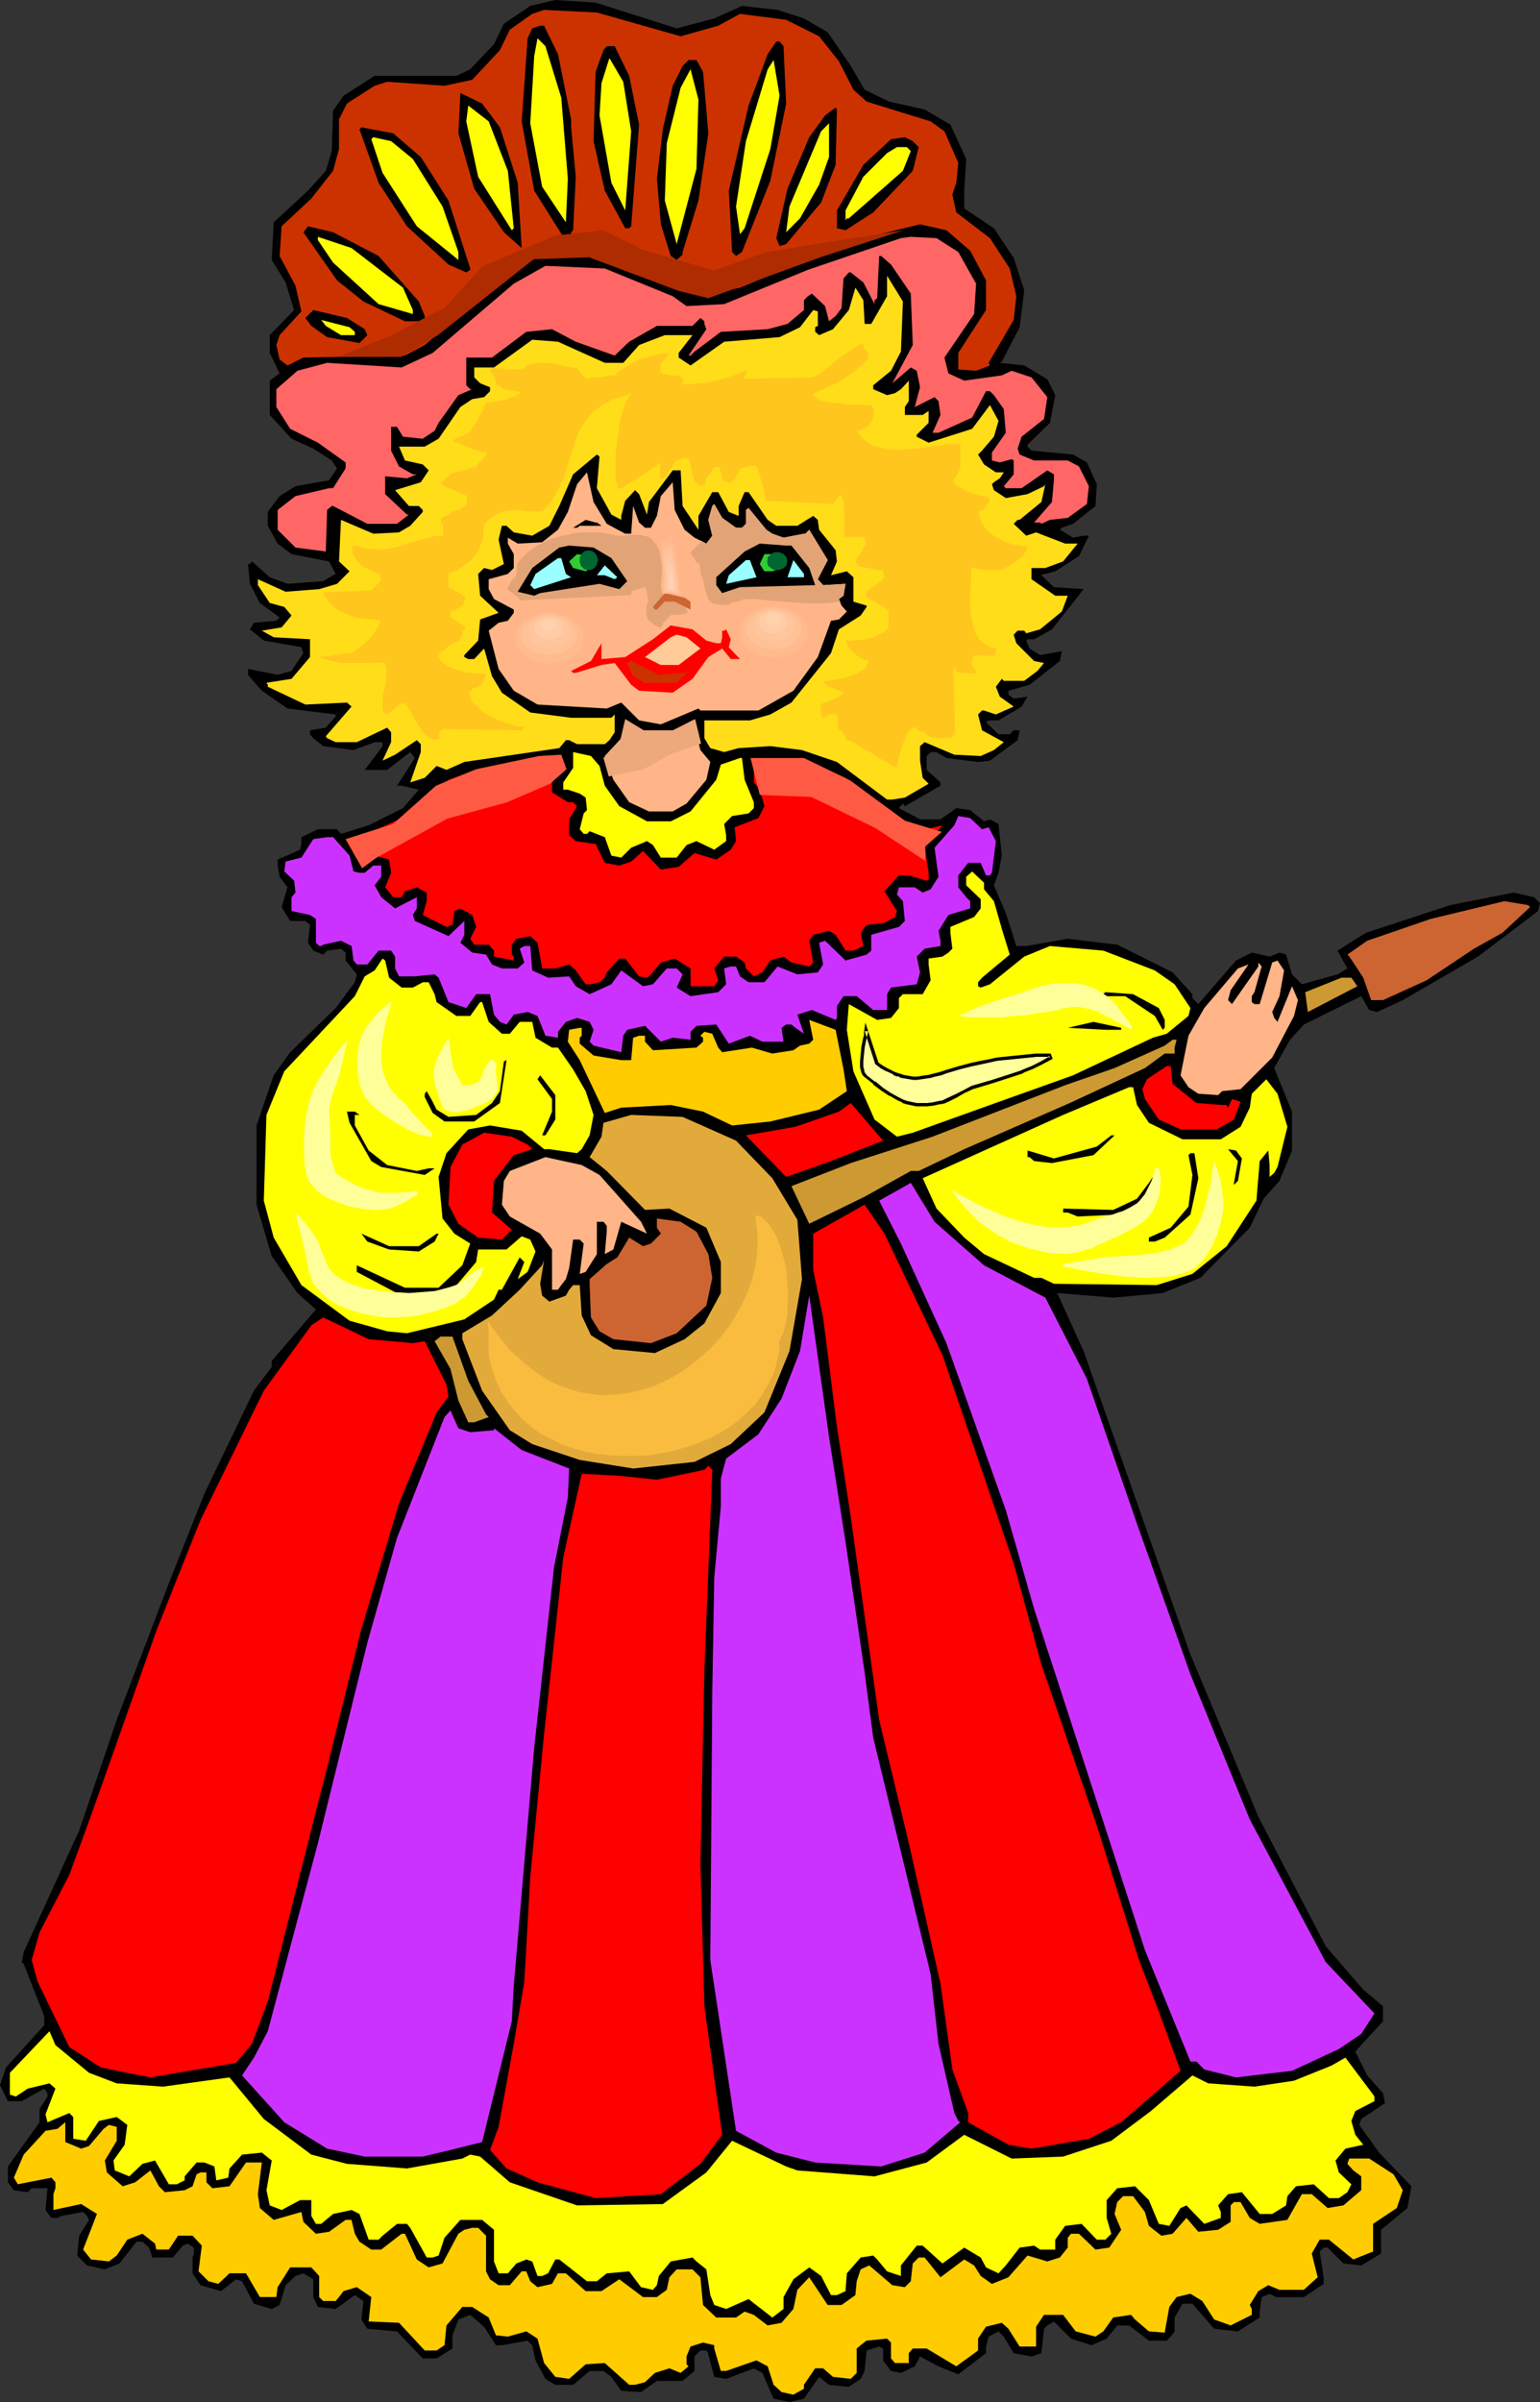 <?xml version="1.0" encoding="UTF-8" standalone="no"?>
<svg
   version="1.0"
   width="99.839mm"
   height="155.668mm"
   id="svg112"
   sodipodi:docname="Banjo Player 4.wmf"
   xmlns:inkscape="http://www.inkscape.org/namespaces/inkscape"
   xmlns:sodipodi="http://sodipodi.sourceforge.net/DTD/sodipodi-0.dtd"
   xmlns="http://www.w3.org/2000/svg"
   xmlns:svg="http://www.w3.org/2000/svg">
  <rect width="100%" height="100%" fill="#333333" stroke="none"/>
  <sodipodi:namedview
     id="namedview112"
     pagecolor="#ffffff"
     bordercolor="#000000"
     borderopacity="0.25"
     inkscape:showpageshadow="2"
     inkscape:pageopacity="0.0"
     inkscape:pagecheckerboard="0"
     inkscape:deskcolor="#d1d1d1"
     inkscape:document-units="mm" />
  <defs
     id="defs1">
    <pattern
       id="WMFhbasepattern"
       patternUnits="userSpaceOnUse"
       width="6"
       height="6"
       x="0"
       y="0" />
  </defs>
  <path
     style="fill:#000000;fill-opacity:1;fill-rule:evenodd;stroke:none"
     d="m 165.805,6.948 9.211,-2.424 6.787,-3.07 8.727,0.97 6.464,2.101 5.818,3.393 5.656,8.241 3.394,5.817 5.979,2.909 8.727,1.939 6.303,3.717 3.878,8.403 -0.485,7.756 v 4.363 l 7.272,4.848 4.848,7.272 2.586,7.918 -1.131,9.049 -4.363,8.403 -0.485,0.323 5.979,0.646 5.656,3.393 1.939,3.878 -1.293,6.787 -5.495,5.332 v 0.485 l 0.97,0.97 10.181,0.97 3.394,1.939 2.424,5.333 -0.323,5.333 -5.495,4.363 -2.747,0.97 -0.485,0.485 3.232,1.939 2.586,-0.485 h 1.293 l -2.424,5.009 -5.818,3.717 -2.424,0.646 h -0.323 l -0.646,0.323 3.07,2.909 7.272,0.485 -7.757,9.857 -4.363,2.424 h -1.616 l -0.323,0.323 0.808,1.939 2.586,1.616 5.333,-0.97 -0.485,2.424 -7.434,5.817 -5.171,1.454 v 0.97 l 1.293,0.97 3.394,-0.485 -1.454,2.424 -5.656,3.393 h -2.424 l -0.646,0.485 3.07,2.909 h 2.747 l 0.97,-0.97 h 1.454 l -0.485,2.424 -6.787,5.009 -2.909,0.323 -7.757,-0.97 -2.424,-1.454 h -1.454 l -0.97,0.97 v 3.393 l 3.394,3.07 v 0.808 l -8.727,5.009 -0.485,-0.646 -0.97,1.131 5.171,2.747 h 5.01 l 3.878,-2.747 3.394,0.485 3.394,2.747 1.454,-0.485 2.101,1.131 0.808,7.756 -0.808,4.201 -1.131,3.07 2.909,6.787 2.586,8.08 h 2.424 l 10.181,-1.778 12.12,1.454 13.575,6.787 4.848,5.332 v 0.97 l 1.454,1.454 9.211,-10.665 3.878,-1.939 4.363,0.97 2.424,-0.97 1.616,0.485 1.454,4.848 2.424,2.424 8.727,-2.424 2.424,-1.454 -2.424,-4.363 6.949,-4.363 20.685,-6.787 15.514,-3.07 5.01,1.131 1.454,1.454 -0.485,1.939 -14.706,11.15 -18.423,10.665 -6.303,2.909 -1.939,-0.485 -1.939,-3.393 -14.059,6.948 -3.394,3.717 -3.878,6.948 4.363,10.665 v 9.534 l -3.07,7.433 -3.878,4.363 -3.394,7.11 -12.12,12.281 -9.211,3.717 -12.12,1.131 -13.736,-1.131 6.464,14.22 14.059,39.913 12.12,34.419 16.645,39.751 16.484,31.672 9.211,10.665 4.848,4.04 v 3.717 l -5.818,6.302 -0.97,1.131 2.909,5.817 3.878,4.363 0.485,2.424 -5.818,3.878 -0.485,1.454 4.848,6.787 7.919,8.241 -0.97,5.333 -6.464,5.333 v 5.817 l -4.848,2.909 -4.363,-0.485 -3.878,-3.878 h -0.97 l -0.97,0.97 0.97,6.302 v 1.616 l -4.848,3.232 h -6.787 l -1.616,-0.808 -1.939,0.808 -0.485,3.555 v 1.454 l -5.333,3.393 -5.818,-0.646 -5.333,-6.14 h -2.424 l -1.939,3.393 v 3.393 l -0.97,1.293 -0.97,0.97 h -4.363 l -4.848,-3.717 h -2.909 l -2.586,3.232 -3.717,1.616 -5.01,-1.616 -4.202,-4.201 -1.616,0.97 -0.808,0.808 -0.646,5.979 -2.424,0.808 -4.363,-0.808 -2.424,-4.04 -1.293,-1.293 -2.424,1.293 -0.646,2.424 v 1.616 l -6.787,5.171 -4.848,-1.939 -4.525,-2.424 -1.293,2.424 -3.394,1.616 -2.424,-0.485 -1.939,-2.585 v -2.909 l -0.97,-0.485 -3.07,0.97 -0.485,5.009 -0.97,1.939 -2.909,1.939 -4.848,-0.485 -2.424,-1.939 -3.717,5.332 -3.555,0.808 -3.878,-0.808 -2.747,-6.302 -2.101,-1.131 -6.787,2.585 -2.909,-0.485 -1.454,-5.494 v -0.323 l -0.485,-0.646 h -1.454 l -1.454,1.454 v 3.555 l -2.909,2.424 h -6.303 l -3.878,2.747 -4.848,-0.323 -2.424,-3.393 -1.939,-1.454 h -3.394 l -4.04,3.393 h -4.363 l -2.424,-1.454 -2.424,-4.525 -0.808,-3.717 -1.131,-1.131 -6.303,1.131 h -1.454 l -2.909,-4.525 -3.394,-2.909 -2.909,1.131 -1.454,3.878 v 3.232 l -3.878,2.424 h -3.394 l -6.303,-6.625 -7.272,-0.646 -1.454,-2.262 0.485,-4.525 -2.101,-1.454 -4.686,3.393 -4.363,-0.485 -1.131,-2.424 v -4.363 l -2.424,-1.454 -1.939,0.646 -2.424,2.262 -1.454,4.848 -1.939,0.97 -4.363,-1.293 -2.909,-5.494 -1.454,-0.485 -3.717,2.909 -5.01,-1.454 -1.939,-2.909 v -3.878 l 0.323,-0.97 v -1.454 l -1.454,-0.97 -1.293,0.485 -2.424,2.909 h -5.01 l -0.808,-2.424 -1.616,-1.454 h -1.454 l -4.202,5.333 -3.555,1.454 -4.363,-0.97 -2.424,-2.424 0.485,-4.848 2.424,-3.878 -0.485,-0.97 -0.97,-0.97 -5.333,0.97 -0.97,0.485 h -1.454 l -1.454,-1.939 0.485,-5.333 H 7.757 l -0.97,0.97 -3.394,-0.485 -1.454,-1.939 v -3.878 l 7.757,-10.827 v -3.232 l 1.939,-3.07 v -0.808 l -0.808,-1.131 -5.495,3.07 H 1.939 L 0,510.79 1.454,506.427 10.827,496.085 v -2.262 l -5.01,-12.766 -0.485,-0.485 0.485,-2.424 13.575,-29.733 9.211,-27.147 12.767,-33.449 8.727,-21.976 12.12,-25.208 4.363,-5.817 v -1.454 l 10.827,-12.604 -4.525,-4.04 -6.303,-9.049 -3.717,-12.604 v -19.391 l 4.202,-12.281 4.04,-5.656 11.151,-10.827 4.686,-6.302 0.485,-1.939 -2.747,-3.393 v -1.939 l -1.131,-0.97 -3.394,0.485 -0.97,0.97 -2.424,-0.97 -1.293,-1.939 0.485,-4.363 -1.131,-0.97 h -3.717 l -2.101,-3.393 1.454,-4.848 -1.939,-2.585 -0.485,-2.747 v -1.454 l 5.495,-2.424 0.323,-1.454 v -1.616 l 4.04,-1.939 h 4.686 l 0.97,1.131 6.787,-2.101 8.403,-4.201 3.878,-4.525 -4.202,-0.97 h -1.131 l 4.363,-6.787 -1.131,-1.454 -5.656,4.363 H 89.367 l 4.04,-5.332 0.323,-0.485 v -0.97 h -1.939 l -5.171,1.939 -7.434,-0.97 -2.424,-1.939 -0.808,-0.97 v -0.97 l 3.878,-0.646 2.424,-2.747 v -0.485 l -11.797,-1.454 -6.303,-4.363 -3.394,-3.878 v -1.454 l 7.272,1.454 3.394,-0.97 2.909,-4.363 -0.485,-1.454 -9.211,-1.616 -1.778,-1.454 -1.616,-1.293 0.97,-1.616 5.495,-0.485 0.808,-0.808 -4.848,-3.555 -2.424,-4.686 -0.485,-4.848 h 0.485 l 0.485,-0.646 4.363,3.878 4.363,1.616 8.727,-0.646 2.424,-1.454 0.646,-0.323 -1.616,-3.07 -9.211,-1.778 -3.394,-2.585 -2.424,-4.363 v -3.393 l 2.909,-3.878 3.878,-2.424 8.242,-1.454 1.939,-2.909 -1.293,-1.939 -4.525,-2.909 -5.333,-2.424 -5.333,-5.817 v -8.403 l 2.424,-1.778 -2.424,-5.009 v -4.363 l 5.979,-6.14 -2.101,-6.787 -3.394,-5.494 0.485,-9.211 8.403,-7.756 4.363,-4.848 1.454,-4.848 0.323,-9.857 2.586,-3.717 7.595,-4.848 h 20.039 l 3.394,-1.616 5.818,-6.14 2.424,-5.009 6.464,-4.363 L 136.07,0 l 9.858,0.646 z"
     id="path1" />
  <path
     style="fill:#cc3200;fill-opacity:1;fill-rule:evenodd;stroke:none"
     d="m 166.774,8.888 9.211,-2.585 5.333,-2.909 11.312,1.454 8.08,4.04 4.848,6.14 3.555,6.948 3.232,2.909 15.675,4.848 3.394,2.424 3.394,7.756 -0.485,4.848 -0.97,2.909 0.97,4.363 8.242,6.302 4.848,7.433 1.616,6.787 -0.646,5.817 -6.141,10.503 0.323,0.646 -3.394,1.293 -4.363,-0.323 v -4.04 l 6.787,-10.503 v -7.272 l -3.878,-7.272 -5.818,-5.009 -6.464,-1.454 -15.837,3.878 -28.281,11.635 -9.696,2.101 -22.948,-9.372 -10.019,-1.454 -7.434,1.454 -15.999,11.796 -11.151,9.534 -4.848,2.585 -24.887,0.485 -3.878,1.939 -1.939,-1.454 -0.808,-3.555 0.808,-2.424 5.333,-5.817 -1.454,-6.302 -3.878,-7.272 0.485,-7.272 7.272,-6.787 5.333,-6.787 1.454,-5.333 v -7.272 l 1.939,-3.878 6.787,-4.363 3.07,-0.97 14.059,0.97 6.787,-1.454 6.787,-7.272 2.424,-5.009 5.495,-3.878 2.909,-0.97 12.928,0.646 z"
     id="path2" />
  <path
     style="fill:#000000;fill-opacity:1;fill-rule:evenodd;stroke:none"
     d="m 136.716,13.25 3.232,15.998 v 1.939 l 1.131,12.119 -0.646,13.089 -0.485,0.485 v 1.131 h -1.939 l -7.111,-11.311 -3.07,-16.967 1.454,-20.36 1.131,-2.424 1.939,-0.646 h 0.97 z"
     id="path3" />
  <path
     style="fill:#ffff00;fill-opacity:1;fill-rule:evenodd;stroke:none"
     d="m 137.524,23.915 1.616,19.876 -0.485,10.665 -5.818,-8.726 -2.909,-15.513 0.97,-16.482 0.808,-4.363 1.939,1.939 z"
     id="path4" />
  <path
     style="fill:#000000;fill-opacity:1;fill-rule:evenodd;stroke:none"
     d="m 191.985,11.311 0.646,14.058 -3.878,18.906 -6.949,17.452 -1.454,0.97 -0.97,-0.97 -0.808,-15.028 4.848,-20.845 4.686,-12.604 2.101,-3.07 h 0.808 z"
     id="path5" />
  <path
     style="fill:#000000;fill-opacity:1;fill-rule:evenodd;stroke:none"
     d="m 154.169,18.583 2.424,11.958 -1.939,24.885 -0.485,0.485 h -0.97 l -5.01,-9.211 -2.747,-12.119 0.485,-16.967 1.939,-5.333 0.808,-0.97 h 1.939 z"
     id="path6" />
  <path
     style="fill:#ffff00;fill-opacity:1;fill-rule:evenodd;stroke:none"
     d="m 154.654,32.157 -1.454,19.391 -3.394,-6.787 -2.909,-16.482 0.485,-7.918 1.939,-6.14 3.394,5.817 z"
     id="path7" />
  <path
     style="fill:#000000;fill-opacity:1;fill-rule:evenodd;stroke:none"
     d="m 172.269,17.613 1.293,15.028 -2.424,16.482 -3.878,12.604 v 0.646 l -1.454,1.293 -1.454,-0.97 -2.424,-7.756 -0.97,-11.15 1.454,-12.119 2.424,-10.665 2.424,-4.848 1.454,-1.454 h 1.939 z"
     id="path8" />
  <path
     style="fill:#ffff00;fill-opacity:1;fill-rule:evenodd;stroke:none"
     d="m 188.752,36.52 -6.303,19.391 -1.131,1.454 -0.97,-6.787 2.424,-15.998 5.333,-17.613 1.454,-2.262 1.454,8.726 z"
     id="path9" />
  <path
     style="fill:#ffff00;fill-opacity:1;fill-rule:evenodd;stroke:none"
     d="m 170.653,41.367 -4.848,18.421 -2.909,-10.665 0.485,-14.058 3.394,-13.574 2.424,-4.525 1.939,7.433 z"
     id="path10" />
  <path
     style="fill:#000000;fill-opacity:1;fill-rule:evenodd;stroke:none"
     d="m 122.495,31.187 4.363,13.574 0.97,15.998 -4.363,-3.878 -7.272,-10.665 -3.878,-13.574 0.485,-9.857 5.333,2.585 z"
     id="path11" />
  <path
     style="fill:#ffff00;fill-opacity:1;fill-rule:evenodd;stroke:none"
     d="m 124.434,41.852 1.454,14.058 -0.485,0.485 -8.242,-13.089 -2.909,-13.574 0.485,-3.878 5.01,3.878 z"
     id="path12" />
  <path
     style="fill:#000000;fill-opacity:1;fill-rule:evenodd;stroke:none"
     d="m 204.751,40.398 -3.555,9.211 -8.565,10.18 -1.616,0.485 -0.808,-1.939 2.747,-12.119 5.333,-12.604 3.878,-5.333 2.586,-1.939 0.323,0.485 z"
     id="path13" />
  <path
     style="fill:#ffff00;fill-opacity:1;fill-rule:evenodd;stroke:none"
     d="m 200.711,45.246 -4.686,8.241 -3.394,3.393 0.808,-6.302 7.757,-18.421 1.939,-1.939 v 8.241 z"
     id="path14" />
  <path
     style="fill:#000000;fill-opacity:1;fill-rule:evenodd;stroke:none"
     d="m 103.103,38.459 6.787,10.665 5.333,16.644 v 0.323 l -0.97,0.646 -4.363,-1.939 -10.181,-9.372 -6.949,-10.665 -4.686,-13.089 0.485,-0.485 7.757,1.454 z"
     id="path15" />
  <path
     style="fill:#ffff00;fill-opacity:1;fill-rule:evenodd;stroke:none"
     d="m 101.164,38.943 7.272,11.635 3.878,11.15 V 63.667 l -10.181,-8.241 -8.403,-13.089 -2.747,-8.241 0.485,-0.485 4.363,0.97 z"
     id="path16" />
  <path
     style="fill:#000000;fill-opacity:1;fill-rule:evenodd;stroke:none"
     d="m 225.113,36.035 -1.454,5.817 -9.696,10.18 -6.787,4.363 -2.101,-0.485 v -4.363 l 6.464,-11.15 6.787,-6.302 3.394,-0.485 1.939,0.97 z"
     id="path17" />
  <path
     style="fill:#ffff00;fill-opacity:1;fill-rule:evenodd;stroke:none"
     d="m 223.174,37.004 -1.939,4.848 -13.251,11.635 h -0.485 l -0.323,0.485 v -2.424 l 4.363,-8.241 5.818,-5.817 2.424,-1.454 h 2.424 z"
     id="path18" />
  <path
     style="fill:#000000;fill-opacity:1;fill-rule:evenodd;stroke:none"
     d="m 92.76,62.697 9.858,11.15 1.454,3.555 v 1.293 h -4.848 l -10.181,-4.848 -6.464,-5.171 -8.242,-11.796 1.131,-1.454 6.141,1.454 z"
     id="path19" />
  <path
     style="fill:#ffff00;fill-opacity:1;fill-rule:evenodd;stroke:none"
     d="m 98.74,70.454 2.424,5.494 v 0.97 L 92.76,74.494 81.61,64.313 77.893,58.819 v -0.808 l 8.242,2.747 z"
     id="path20" />
  <path
     style="fill:#ff6666;fill-opacity:1;fill-rule:evenodd;stroke:none"
     d="m 234.809,61.728 4.363,7.756 -0.485,7.433 -7.272,10.665 0.97,3.878 3.878,1.778 9.211,-1.293 2.424,-1.131 4.848,1.616 3.878,4.848 -0.808,5.333 -5.495,4.363 -0.97,2.909 0.485,1.454 3.555,1.454 h 8.242 l 2.747,1.454 2.424,4.848 -0.485,4.363 -4.686,3.393 -4.363,0.485 -2.101,0.97 -0.323,-0.323 h -1.454 l 4.363,-5.009 0.485,-5.333 v -1.454 l -1.616,-0.97 -6.303,4.363 h -3.878 l -0.485,-0.485 2.424,-2.909 v -3.393 l -0.485,-0.323 -2.909,0.808 -1.939,-0.485 v -1.939 l 3.394,-4.848 -0.485,-5.817 -2.424,-3.393 -0.97,-0.97 h -0.97 l -3.394,6.464 -8.242,3.717 h -1.454 l 1.939,-4.363 -0.485,-3.393 -0.97,-0.97 -4.848,2.424 1.293,-4.848 -0.808,-4.04 -1.454,-0.808 -4.525,3.878 5.01,-9.372 -0.485,-12.604 -4.848,-7.11 -2.424,-2.101 H 215.417 l -0.485,10.342 -0.646,0.485 v 0.97 l -2.747,-5.333 -3.07,-2.424 h -0.485 l -1.293,1.454 -0.485,7.272 -1.454,1.939 -1.616,1.293 -0.97,-3.717 -3.232,-3.07 -0.97,0.646 -0.97,0.97 v 2.424 l -4.04,3.393 -4.848,1.293 -11.474,0.646 -6.464,4.848 -0.97,0.97 h -0.485 l 4.363,-6.464 -0.485,-1.293 v -0.646 l -0.97,-0.808 -1.939,1.939 h -8.727 l -6.787,3.878 -3.555,3.393 -9.535,-3.393 -5.818,-3.07 -6.303,0.646 -8.403,6.302 h -6.303 v 6.787 l 0.97,0.97 h 0.485 l -3.394,1.454 -4.848,6.787 -0.97,1.939 -2.909,1.939 -4.848,-0.485 -1.454,-2.424 h -1.454 v 5.817 l 1.939,3.878 3.394,1.939 h 0.97 l -2.424,0.97 -5.333,-0.485 v 4.363 l 5.333,5.009 h 0.485 l -2.909,2.262 h -7.272 l -8.403,-4.363 h -0.323 l -1.131,0.97 -0.323,10.18 -7.434,-0.97 -4.363,-4.363 v -4.848 l 4.363,-3.393 8.242,-1.939 h 0.97 l 3.07,-4.848 v -1.454 l -6.787,-4.848 -6.787,-3.393 -3.394,-5.333 v -4.363 l 5.171,-4.525 7.272,-1.939 18.261,1.131 7.595,-3.555 19.877,-16.967 7.757,-4.363 14.544,0.646 16.645,6.787 3.394,2.424 9.211,-0.485 20.524,-8.403 22.786,-7.756 2.424,-0.323 6.303,0.323 z"
     id="path21" />
  <path
     style="fill:#ffdd19;fill-opacity:1;fill-rule:evenodd;stroke:none"
     d="m 220.75,86.128 -2.424,4.686 -4.363,3.555 v 0.97 l 3.394,1.454 1.939,-0.485 1.454,-0.97 1.939,-2.101 V 98.247 l -0.97,1.454 v 1.939 h 4.363 l 1.454,-0.97 v 2.909 l -2.909,2.909 v 0.485 l 2.909,1.454 10.666,-3.393 4.363,-5.817 2.101,3.878 -1.131,3.878 -2.909,3.393 -0.97,0.97 1.454,2.424 2.909,1.939 h 1.939 l -0.97,1.454 -1.454,0.97 -0.485,0.485 0.485,1.454 2.909,1.939 5.333,-0.97 4.04,-1.939 0.323,-0.485 -0.97,4.363 -5.333,4.363 h -0.485 l -0.97,0.97 3.07,2.909 2.424,-0.808 7.111,2.747 h 3.07 l -3.555,4.363 -4.363,1.616 h -3.394 v 2.747 l 5.818,4.04 h 3.07 l -1.454,3.878 -5.333,4.363 -3.394,0.97 -0.485,-0.646 h -1.616 l -0.97,0.97 0.646,2.101 4.363,4.363 2.424,0.485 -1.616,1.939 -3.232,2.424 h -5.01 l -0.485,-0.485 -1.454,1.939 0.97,2.424 3.394,2.424 -4.363,1.939 -2.909,-0.97 h -0.485 l -0.97,0.97 0.97,3.878 5.333,2.909 -2.424,1.939 -3.232,1.454 -6.464,-0.323 -7.272,-3.07 -1.131,0.97 v 3.555 l 0.646,4.201 1.454,1.454 -5.818,3.393 -3.07,0.485 h -1.293 l -12.282,-9.211 -8.565,-2.909 -7.757,-0.97 -7.757,0.485 -3.555,0.97 -3.394,-0.97 -1.454,-2.424 v -4.363 h 11.151 l 5.01,-1.454 5.171,-2.909 9.696,-12.119 1.939,-5.817 5.333,-3.393 1.454,-2.101 v -0.323 l -3.232,-0.97 v -5.979 l -1.616,-1.454 -3.878,0.97 1.454,-3.393 -0.323,-2.747 -4.04,-5.009 -0.323,-2.424 -1.131,-0.97 -3.878,2.424 h -5.171 l -2.101,-1.454 -4.686,-6.787 h -0.97 l -1.454,3.393 v 2.424 l -2.424,-0.97 -2.586,-4.848 h -1.454 l -3.394,5.817 v 3.393 l -3.878,-5.817 -0.485,-8.726 h -1.939 l -5.818,7.756 -0.485,3.07 -1.939,-5.009 -0.97,-0.97 -2.424,2.585 -0.97,3.717 v 0.97 l -2.424,-1.293 -3.555,-6.464 0.646,-7.756 -0.646,-0.485 -5.818,4.848 -3.394,7.756 -2.424,4.848 -4.202,2.424 -4.525,-0.808 -1.778,-1.616 H 122.98 l -0.808,3.393 1.293,5.979 -2.909,1.454 -1.939,-0.485 -1.454,1.454 0.485,5.333 4.525,4.201 -4.525,1.616 -0.485,5.171 -3.394,3.555 v 0.485 l 0.97,0.485 h 1.454 l 2.424,-2.585 1.939,6.787 2.424,4.04 6.949,4.848 10.019,1.293 h 9.858 l 0.808,-0.808 v 4.363 l -1.293,1.939 -1.131,0.97 h -6.787 l -1.939,-0.97 h -0.808 l -1.616,1.939 -23.271,3.393 -4.363,1.939 -2.424,-0.97 -2.909,2.909 -3.555,1.131 2.586,-7.433 v -1.939 l -0.97,-0.97 -5.333,3.555 -3.07,1.454 2.101,-4.525 v -2.424 l -0.97,-1.131 -7.434,3.555 h -5.171 l -2.101,-0.97 -0.323,-0.485 6.303,-7.272 -1.131,-0.97 -10.181,0.485 -9.211,-4.363 v -0.485 l -0.323,-0.485 6.141,-0.97 4.525,-5.333 v -4.363 l -8.888,-0.485 -2.909,-1.616 4.848,-0.808 2.424,-2.909 -1.778,-2.101 -3.555,-0.97 -2.909,-4.363 V 141.877 l 6.787,3.07 8.242,-0.646 4.363,-1.293 3.07,-3.07 -2.586,-2.424 0.485,-10.18 7.919,3.393 6.303,-0.323 2.747,-1.616 3.07,-3.393 v -0.485 l -0.97,-0.97 h -2.424 l -3.394,-3.878 6.303,-1.939 1.939,-2.909 -1.454,-1.454 -4.363,-0.97 -1.454,-3.393 h 6.303 l 3.394,-1.939 5.333,-7.756 2.909,-1.939 2.909,-0.485 1.454,-1.454 v -0.97 l -2.424,-0.97 -1.454,-1.454 v -2.424 h 4.848 l 9.373,-6.787 6.303,0.485 11.474,5.171 h 4.525 l 3.878,-4.363 6.303,-2.424 h 6.787 l -3.394,4.363 v 1.131 l 2.909,1.939 8.242,-5.817 13.575,-1.131 5.01,-2.424 3.232,-4.201 1.131,0.323 v 3.555 l -0.646,0.323 v 1.131 l 0.97,0.808 3.394,-1.454 3.878,-4.686 1.616,-5.494 1.939,3.07 0.323,5.817 h 1.616 l 3.878,-6.787 v -5.009 l 3.878,6.302 z"
     id="path22" />
  <path
     style="fill:#000000;fill-opacity:1;fill-rule:evenodd;stroke:none"
     d="m 89.367,80.634 0.646,1.454 -1.939,1.939 -7.919,-1.454 -3.878,-2.747 -1.454,-1.939 1.939,-1.939 8.242,1.939 z"
     id="path23" />
  <path
     style="fill:#ffff00;fill-opacity:1;fill-rule:evenodd;stroke:none"
     d="m 86.942,81.28 v 0.808 h -3.394 l -3.717,-2.262 -1.131,-1.454 6.949,1.778 z"
     id="path24" />
  <path
     style="fill:#ffb587;fill-opacity:1;fill-rule:evenodd;stroke:none"
     d="m 148.675,128.303 4.525,2.424 h 1.454 l 0.485,-6.787 1.454,4.04 1.454,1.293 h 1.454 l 1.454,-2.909 0.97,-4.848 2.909,-3.393 0.485,6.787 2.424,4.848 2.424,1.939 2.909,1.454 1.454,-1.939 -0.97,-3.878 0.97,-3.393 0.485,-0.485 1.939,3.393 3.394,2.424 h 1.454 l 0.97,-0.97 v -3.393 l 0.646,-0.485 4.363,5.333 1.454,0.97 2.747,0.97 5.01,-0.97 h 0.323 l 0.97,-0.97 4.525,7.433 -2.424,4.686 1.293,1.454 5.495,-0.323 -0.485,2.909 -1.131,0.808 0.646,1.616 1.293,1.454 -1.939,1.939 -1.939,0.323 -3.232,8.888 -5.979,8.241 -8.565,4.848 h -14.221 l -0.485,-0.485 -9.211,3.878 -5.333,-0.97 -4.363,-4.363 -3.555,1.454 -16.968,-0.97 -5.818,-3.393 -3.717,-5.333 -2.424,-9.372 2.424,-1.939 2.262,-0.485 1.454,-1.939 v -0.808 l -4.848,-2.585 -1.293,-2.424 V 141.877 l 4.686,-1.293 1.454,-1.454 v -3.393 l -1.454,-2.585 v -1.454 l 2.424,1.454 5.979,-0.323 3.878,-3.07 2.424,-4.363 2.262,-6.787 2.424,-2.909 1.616,7.272 z"
     id="path25" />
  <path
     style="fill:#e2a377;fill-opacity:1;fill-rule:evenodd;stroke:none"
     d="m 169.198,135.575 0.162,-0.323 0.162,-0.323 0.808,-0.808 0.646,-0.646 0.323,-0.323 0.323,-0.162 v -0.323 -0.323 l 1.454,0.808 1.454,-1.939 -0.97,-3.878 0.97,-3.393 0.485,-0.485 1.939,3.393 3.394,2.424 h 1.454 l 0.97,-0.97 v -3.393 l 0.646,-0.485 4.363,5.333 1.454,0.97 2.747,0.97 5.01,-0.97 h 0.323 l 0.97,-0.97 4.525,7.433 -2.424,4.686 1.293,1.454 5.495,-0.323 -0.485,2.909 -1.131,0.808 0.323,0.646 -2.909,0.323 -3.07,0.162 -2.909,-0.162 -3.07,-0.162 -5.979,-0.485 -2.909,-0.323 h -2.909 l -0.323,0.323 -0.485,0.162 -1.131,0.323 h -0.646 l -0.323,0.162 -0.485,0.162 v 0.323 h -1.454 l -1.778,-0.162 -0.646,-0.162 -0.646,-0.323 -0.646,-0.646 -0.162,-0.646 -0.323,-0.808 -0.323,-1.131 -0.485,-2.262 -0.485,-1.293 -0.162,-0.97 -0.162,-0.97 v -0.808 h -0.323 l -0.485,-0.323 -0.162,-0.162 -0.162,-0.323 -0.162,-0.485 -0.485,-0.485 z"
     id="path26" />
  <path
     style="fill:#e2a377;fill-opacity:1;fill-rule:evenodd;stroke:none"
     d="m 126.858,137.837 0.97,-1.131 1.131,-1.131 1.293,-0.97 1.293,-0.97 1.454,-0.646 1.616,-0.808 1.616,-0.485 1.616,-0.485 1.778,-0.323 1.616,-0.323 1.778,-0.162 h 1.778 1.616 l 1.616,0.162 1.454,0.323 1.454,0.323 h 0.485 0.323 1.293 l 1.293,-0.162 h 1.454 1.293 l 0.646,0.162 0.646,0.162 0.646,0.162 0.485,0.323 0.485,0.485 0.323,0.646 0.323,0.162 0.323,0.485 0.323,0.646 0.323,0.808 0.162,0.97 0.162,0.97 0.485,2.101 0.162,2.262 v 2.101 0.808 0.808 l -0.162,0.646 -0.162,0.485 v 0.323 0 l 0.323,0.162 h 0.323 v 0 l 0.162,-0.162 0.485,-0.162 0.646,-0.323 0.485,-0.162 h 0.162 l 0.323,0.162 0.323,0.162 0.323,0.162 0.323,0.162 v 0.162 l 0.162,0.162 0.323,0.485 0.485,0.323 0.485,0.162 v 0.485 h 0.162 l 0.162,0.323 0.323,0.646 0.162,0.485 v 0.323 l -0.485,0.162 -0.646,0.162 -1.454,0.162 h -0.808 -0.485 l -0.485,0.323 -0.162,0.162 v 0.323 h -0.162 l -0.323,0.162 -0.323,0.485 -0.485,0.323 v 0.162 h -0.162 v 0.323 l -0.162,0.485 -0.323,0.323 v 0.323 l -0.162,-0.162 -0.808,-0.485 -0.485,-0.162 v 0 l -0.162,-0.162 -0.323,-0.323 -0.485,-0.323 -0.162,-0.162 v -0.162 h -0.323 l -0.323,-0.485 -0.162,-0.485 -0.162,-0.646 v -0.646 -1.293 l 0.485,-1.293 -0.162,-0.808 -0.323,-1.939 -0.162,-0.646 -0.646,0.162 -1.939,0.485 -0.808,0.323 v 0.323 0.162 l -0.162,0.162 -0.162,0.323 -26.988,1.293 -0.162,-0.323 -0.323,-0.323 -0.97,-0.808 -0.97,-0.646 -0.485,-0.323 -0.323,-0.323 0.162,-0.323 0.162,-0.323 0.485,-0.97 0.646,-0.97 0.323,-0.162 0.323,-0.162 0.162,-0.808 0.162,-0.808 v -0.97 z"
     id="path27" />
  <path
     style="fill:#000000;fill-opacity:1;fill-rule:evenodd;stroke:none"
     d="m 146.251,127.98 1.131,0.808 h -5.333 l -0.646,0.485 h -0.97 l 3.07,-1.939 2.424,0.646 z"
     id="path28" />
  <path
     style="fill:#000000;fill-opacity:1;fill-rule:evenodd;stroke:none"
     d="m 193.924,133.636 4.363,5.494 1.454,4.201 -18.423,0.485 -4.363,1.454 -1.454,-1.939 v -1.939 l 6.949,-6.302 3.717,-1.939 6.464,0.485 z"
     id="path29" />
  <path
     style="fill:#000000;fill-opacity:1;fill-rule:evenodd;stroke:none"
     d="m 149.806,136.706 3.878,5.656 -1.939,1.939 -4.848,-1.293 -14.544,2.262 -1.454,0.646 -4.04,-0.97 3.555,-5.817 6.626,-5.009 2.424,-0.485 5.979,0.485 z"
     id="path30" />
  <path
     style="fill:#32cc32;fill-opacity:1;fill-rule:evenodd;stroke:none"
     d="m 145.928,137.191 v 1.293 l -2.424,1.454 -3.07,-0.808 -0.97,-1.616 1.939,-1.778 3.394,0.485 z"
     id="path31" />
  <path
     style="fill:#32cc32;fill-opacity:1;fill-rule:evenodd;stroke:none"
     d="m 191.985,136.706 -0.485,2.424 -2.262,0.808 h -1.939 l -1.131,-1.778 1.131,-2.424 h 3.717 z"
     id="path32" />
  <path
     style="fill:#99ffff;fill-opacity:1;fill-rule:evenodd;stroke:none"
     d="m 138.655,140.584 1.293,0.808 -9.05,2.909 -0.97,-0.97 1.293,-2.747 5.495,-3.878 h 0.808 z"
     id="path33" />
  <path
     style="fill:#99ffff;fill-opacity:1;fill-rule:evenodd;stroke:none"
     d="m 185.359,141.392 -7.434,1.616 0.646,-2.101 4.202,-3.717 h 0.97 z"
     id="path34" />
  <path
     style="fill:#99ffff;fill-opacity:1;fill-rule:evenodd;stroke:none"
     d="m 196.994,141.392 h -4.04 l 1.454,-4.201 2.586,3.393 z"
     id="path35" />
  <path
     style="fill:#99ffff;fill-opacity:1;fill-rule:evenodd;stroke:none"
     d="m 150.614,141.877 -2.424,-0.97 h -1.939 l 1.939,-2.424 3.07,2.909 z"
     id="path36" />
  <path
     style="fill:#cc6532;fill-opacity:1;fill-rule:evenodd;stroke:none"
     d="m 169.198,147.371 v 1.939 l -3.878,-1.939 h -2.424 l -1.939,1.939 h -0.485 l -0.485,-0.646 2.909,-3.393 4.848,1.131 z"
     id="path37" />
  <path
     style="fill:#ff0000;fill-opacity:1;fill-rule:evenodd;stroke:none"
     d="m 173.077,156.905 2.424,0.646 h 1.131 l 0.323,-1.454 v -1.616 h 0.485 l 0.485,-0.323 1.131,2.424 -0.485,1.939 2.747,2.909 h -2.262 l -2.101,-2.585 -3.394,2.101 -3.878,5.333 -4.848,3.393 -8.242,-0.485 -1.939,-1.454 -4.04,-5.333 -3.232,0.485 -6.303,1.939 h -0.646 l -0.485,-0.485 4.848,-2.424 2.586,-4.363 v 3.878 l 5.818,-0.485 6.787,-4.363 4.363,-3.393 5.333,0.97 z"
     id="path38" />
  <path
     style="fill:#ffcc99;fill-opacity:1;fill-rule:evenodd;stroke:none"
     d="m 171.623,158.844 -5.333,4.04 h -4.363 l -3.878,-1.939 6.303,-4.848 1.454,-0.646 2.424,0.646 z"
     id="path39" />
  <path
     style="fill:#cc3200;fill-opacity:1;fill-rule:evenodd;stroke:none"
     d="m 167.744,164.823 1.454,-0.97 -3.394,3.393 h -7.757 l -2.909,-1.616 -1.454,-3.232 0.97,-0.485 6.787,3.393 z"
     id="path40" />
  <path
     style="fill:#ffb587;fill-opacity:1;fill-rule:evenodd;stroke:none"
     d="m 174.047,186.638 -0.97,4.363 -4.848,5.817 -3.394,1.939 h -5.818 l -4.848,-2.262 -3.878,-5.494 -2.101,-5.817 4.525,-4.848 0.485,-2.424 h 1.939 l 3.394,1.939 5.818,-0.485 5.333,-2.909 1.939,7.272 z"
     id="path41" />
  <path
     style="fill:#ffff00;fill-opacity:1;fill-rule:evenodd;stroke:none"
     d="m 146.897,187.607 1.293,4.848 3.555,5.009 6.787,3.717 h 5.818 l 4.848,-2.424 6.303,-7.756 1.131,-3.717 4.686,-1.616 h 0.485 l 0.646,5.333 2.262,5.494 v 1.454 l -1.293,1.293 -4.04,0.646 -1.939,1.939 0.485,2.747 v 1.454 l -2.909,2.101 -4.363,-2.101 -2.424,0.97 -2.424,3.07 h -3.878 l -1.939,-3.07 -1.454,-0.97 -3.878,1.616 -2.424,2.424 -2.424,-0.485 -1.616,-4.525 -3.717,-1.454 -0.646,0.646 h -0.808 l -0.97,-1.131 0.97,-3.878 0.808,-0.808 -0.323,-3.07 -1.454,-0.97 -2.909,-0.97 h -1.131 v -1.778 l 2.424,-3.555 v -3.878 l 4.363,0.97 z"
     id="path42" />
  <path
     style="fill:#ff0000;fill-opacity:1;fill-rule:evenodd;stroke:none"
     d="m 137.524,188.577 -2.262,3.07 v 2.424 l 3.878,2.424 h 1.293 l 0.97,0.97 -1.939,3.232 v 3.878 l 1.616,1.454 4.363,0.646 h 0.485 l 2.262,4.686 3.555,0.646 2.909,-0.97 2.909,-2.585 4.363,4.525 4.363,-0.646 3.878,-3.393 5.333,1.616 3.555,-2.424 1.293,-2.101 -0.323,-3.393 5.818,-2.262 1.454,-2.909 -1.131,-4.04 -1.454,-1.778 v -5.979 l 13.575,0.97 8.888,3.878 13.575,10.665 6.303,1.939 3.878,-0.97 -4.363,4.848 0.97,6.787 v 1.616 l -0.485,0.323 -4.363,-1.293 h -2.424 l -3.555,3.878 3.07,4.848 -0.485,1.454 -2.586,1.454 -4.363,0.485 -1.454,1.939 0.646,3.232 -2.424,1.131 h -1.939 l -2.424,-3.878 -1.616,-0.97 -3.878,0.97 -0.97,1.454 0.97,5.333 -0.97,0.97 -4.363,-0.97 -1.939,-1.454 -3.232,0.97 -1.939,2.909 -2.101,0.97 -1.939,-1.939 -0.323,-1.454 -2.101,-1.454 h -2.909 l -2.424,2.909 0.97,2.909 -0.97,1.454 h -5.818 v -4.363 l -3.878,-2.424 -3.394,0.97 -2.424,2.909 -0.97,0.808 -1.939,-0.323 -3.394,-4.363 h -1.454 l -3.07,3.393 -0.485,1.293 -1.293,1.131 -2.101,0.485 h -1.293 l -2.424,-3.393 -1.616,-1.454 -3.394,0.97 h -3.232 l -1.131,-6.302 -1.778,-1.616 -3.394,0.646 -1.131,1.454 v 2.424 l 0.485,0.485 v 0.97 l -4.848,-0.97 v -1.454 l -1.293,-1.454 h -3.555 l -0.97,-1.454 1.454,-2.909 -0.97,-2.909 -2.909,-1.616 -1.454,0.646 -0.485,3.393 -1.454,0.485 -5.818,-2.909 0.97,-3.393 v -2.101 l -2.424,-1.293 -2.909,0.97 -0.808,1.454 h -2.101 l -1.939,-2.424 1.454,-3.555 -0.485,-3.232 -3.555,-0.97 h -1.778 l -0.97,1.778 -0.485,0.646 -2.424,-5.979 11.635,-5.333 12.12,-9.695 8.242,-2.909 16.16,-2.424 h 3.232 z"
     id="path43" />
  <path
     style="fill:#cc32ff;fill-opacity:1;fill-rule:evenodd;stroke:none"
     d="m 240.627,203.12 1.616,-0.485 1.778,3.393 -0.97,7.756 -0.485,0.646 h -0.97 l -1.293,-3.07 h -3.07 l -2.424,3.07 v 2.909 l 1.939,2.424 0.97,0.97 v 1.778 l -5.333,1.616 -2.424,3.878 0.485,2.424 v 1.293 l -3.878,0.646 -1.939,1.939 0.808,3.878 -0.808,2.909 -6.303,0.808 -0.97,1.616 v 3.878 h -3.394 l -4.04,-3.393 h -3.232 l -1.616,2.424 v 2.909 l -0.323,0.485 -5.818,-2.424 -3.555,1.131 1.616,4.686 -2.101,-1.454 -0.97,-0.808 h -1.293 l -1.131,0.808 0.485,3.393 h -5.171 l -3.07,-1.454 -5.171,1.939 -3.07,-4.686 -4.848,0.323 -1.454,1.454 v 1.939 l -4.363,-0.485 -2.909,0.97 -3.878,-3.878 -4.363,0.97 -0.97,1.454 -0.485,4.04 -6.787,-1.616 -0.97,-0.97 0.97,-2.909 -0.97,-1.939 -3.07,-0.97 -2.747,0.97 -1.939,2.424 v 1.454 l -3.07,-0.485 -1.939,-4.848 -2.424,-0.97 -3.394,0.646 -1.778,2.424 -1.616,-0.646 -1.454,-1.778 -0.97,-5.009 h -3.394 l -2.424,3.393 -4.363,-1.454 -2.424,-5.979 -0.97,-0.808 -4.848,0.485 h -3.878 l -0.97,-1.939 v -2.909 l -0.97,-1.454 h -3.07 l -2.747,3.393 h -2.586 l -0.808,-0.97 -0.485,-3.555 -2.586,-1.293 -4.363,0.97 -0.485,0.323 h -0.485 l -0.808,-0.808 v -5.817 l -1.454,-0.97 -4.525,-0.97 v -3.393 l 0.97,-1.131 -0.323,-2.909 -2.424,-2.262 0.323,-2.424 3.878,-0.97 2.909,-4.525 3.394,-0.485 h 1.454 l 4.04,4.525 0.97,3.878 1.454,0.323 h 1.293 l 2.101,-1.778 h 1.939 v 2.747 l -1.616,2.101 1.616,2.909 3.394,2.747 5.333,-2.747 v 2.747 l -0.97,1.616 0.485,1.454 8.242,3.717 3.878,-3.717 v 3.393 l -0.97,1.939 2.909,2.424 3.394,0.485 1.454,2.424 2.424,0.97 h 3.878 l 1.616,-1.454 -1.131,-3.393 1.131,-0.646 h 1.454 l 0.485,5.979 3.878,1.778 5.171,-0.323 1.616,2.424 3.394,1.939 5.333,-2.424 2.424,-3.393 5.333,3.878 2.424,-0.485 3.394,-3.878 h 2.424 l 1.454,1.454 -1.454,3.232 3.394,2.101 6.787,-0.97 1.939,-1.939 -0.485,-3.878 1.616,-0.485 h 1.293 l 0.97,2.424 2.101,1.454 h 3.878 l 3.232,-3.878 4.848,1.939 5.01,-0.485 1.293,-1.939 -0.97,-5.332 1.454,-0.485 5.01,4.848 5.171,-1.454 1.131,-0.97 v -3.878 l 6.787,-1.939 1.454,-1.454 -0.485,-4.848 -1.454,-1.616 0.485,-1.778 h 3.878 l 1.939,1.293 1.939,-0.808 1.939,-3.07 -0.97,-7.11 4.848,-5.494 0.97,-2.262 2.909,0.485 z"
     id="path44" />
  <path
     style="fill:#ffff00;fill-opacity:1;fill-rule:evenodd;stroke:none"
     d="m 241.112,217.825 2.424,2.909 1.939,6.787 1.939,6.302 -6.787,5.656 -0.97,1.131 v 0.97 l 0.646,0.323 2.262,-0.808 8.403,-6.787 6.303,-2.585 13.09,1.131 12.605,4.848 4.848,3.393 3.878,5.817 -0.485,1.939 -5.333,4.363 -3.394,0.97 -19.554,9.211 -20.362,7.272 -18.908,6.787 -3.878,0.97 -5.495,-4.201 -5.171,-11.796 -1.616,-10.18 0.485,-6.302 6.949,3.878 3.394,-0.485 1.939,-2.424 v -2.424 l 0.97,-0.97 h 4.848 l 1.939,-3.393 -0.485,-3.878 v -1.454 l 3.394,-0.485 1.454,-0.97 0.97,-0.97 -0.485,-3.878 v -1.454 l 5.818,-2.424 1.616,-2.101 v -2.262 l -3.555,-3.393 v -2.101 l 1.454,-1.293 2.909,2.747 z"
     id="path45" />
  <path
     style="fill:#cc6532;fill-opacity:1;fill-rule:evenodd;stroke:none"
     d="m 374.919,222.188 -6.787,6.302 -6.949,3.878 -11.635,7.756 -10.666,4.848 h -2.909 l -1.939,-5.494 -3.394,-5.171 -0.485,-0.485 4.848,-3.393 15.514,-5.332 18.1,-4.363 5.818,0.97 z"
     id="path46" />
  <path
     style="fill:#ffff00;fill-opacity:1;fill-rule:evenodd;stroke:none"
     d="m 95.346,239.478 3.07,2.424 h 2.747 l 2.424,-1.293 h 1.454 l 1.454,2.909 0.485,1.939 4.848,3.393 h 3.394 l 2.424,-3.393 h 0.485 l 1.616,4.848 3.232,2.909 h 1.939 l 2.424,-2.909 h 3.07 l 0.808,3.878 4.04,2.424 h 1.454 l 3.717,5.332 3.07,5.333 1.939,5.817 -0.97,5.009 -1.939,3.393 -1.131,0.97 -6.787,-0.97 h -1.293 l -5.495,-4.525 -7.757,-1.293 -5.333,0.97 -5.333,5.817 -1.939,5.817 0.97,10.18 2.909,3.717 3.878,2.424 -1.939,5.332 -5.818,5.494 h -8.242 l -11.797,-5.494 v 1.616 l 10.989,5.817 h 9.05 l 3.878,-1.939 5.333,-6.302 0.485,-3.07 h 6.949 l 3.717,-3.232 2.101,0.808 1.293,2.909 -1.939,5.009 -2.424,1.778 1.616,-4.201 -1.131,-1.131 -4.363,7.918 h -0.808 l -1.131,2.424 -7.272,4.848 -14.059,3.393 -4.848,-0.485 -9.211,-2.585 -11.797,-8.726 -6.787,-11.635 -2.424,-9.049 0.646,-21.007 4.363,-10.665 17.292,-18.421 2.424,-4.848 2.424,-1.454 1.939,-2.909 0.646,0.485 z"
     id="path47" />
  <path
     style="fill:#ffb587;fill-opacity:1;fill-rule:evenodd;stroke:none"
     d="m 313.51,244.003 -1.778,3.878 0.485,1.454 0.808,0.97 3.555,-8.726 1.454,3.393 -0.97,3.878 -5.333,10.18 -7.757,7.756 -4.525,0.485 -0.97,0.97 -4.848,-0.323 -2.424,-1.616 -1.939,-2.909 1.939,-9.695 3.878,-6.787 8.242,-9.695 2.586,-0.97 -4.363,6.302 -0.646,2.424 0.97,0.97 6.464,-9.211 v -0.97 l 0.808,0.97 -1.778,6.302 -0.646,0.97 v 1.454 l 0.646,0.485 h 1.293 l 3.07,-10.18 1.293,-0.485 1.616,2.424 z"
     id="path48" />
  <path
     style="fill:#cc9932;fill-opacity:1;fill-rule:evenodd;stroke:none"
     d="m 332.579,241.579 -12.12,6.302 -0.646,-4.848 8.888,-3.555 h 2.424 z"
     id="path49" />
  <path
     style="fill:#000000;fill-opacity:1;fill-rule:evenodd;stroke:none"
     d="m 283.937,246.911 1.454,2.909 v 1.939 l -0.485,0.485 -1.939,-3.393 -7.272,-4.848 h -5.979 l 1.131,-0.97 6.787,0.485 z"
     id="path50" />
  <path
     style="fill:#ffcc00;fill-opacity:1;fill-rule:evenodd;stroke:none"
     d="m 206.69,261.939 0.808,5.333 -6.787,4.525 -11.959,2.909 -9.373,0.97 -7.111,-3.393 -7.919,-1.616 -12.12,0.646 -4.04,1.293 -6.141,-12.927 -2.909,-4.525 0.323,-2.909 2.586,-0.485 h 0.485 v 1.939 l -0.485,0.485 v 1.454 l 3.394,2.909 6.787,1.131 h 2.424 l 0.485,-5.494 1.454,-0.485 h 1.454 v 1.454 l 1.939,2.101 10.666,-0.646 1.616,-1.454 v -0.97 l -0.646,-0.485 0.97,-0.97 1.939,0.485 1.454,3.393 0.97,1.131 7.272,-1.131 5.01,1.454 5.171,-0.808 1.616,-1.131 2.262,-0.485 0.97,-0.97 -0.97,-4.848 6.464,2.424 z"
     id="path51" />
  <path
     style="fill:#000000;fill-opacity:1;fill-rule:evenodd;stroke:none"
     d="m 274.725,252.244 h -3.878 l -9.211,-0.485 6.303,-1.454 6.787,1.454 z"
     id="path52" />
  <path
     style="fill:#cc9932;fill-opacity:1;fill-rule:evenodd;stroke:none"
     d="m 287.815,256.607 v 1.454 h -2.424 l -4.848,3.555 -18.423,8.564 -25.857,11.311 -11.151,5.332 h -1.939 l -11.312,6.302 -13.575,6.625 -4.363,-9.211 14.544,-5.656 20.039,-6.464 32.482,-12.604 12.12,-4.201 12.282,-5.494 1.939,-1.454 h 0.97 z"
     id="path53" />
  <path
     style="fill:#000000;fill-opacity:1;fill-rule:evenodd;stroke:none"
     d="m 116.193,274.705 h -7.272 l -2.909,-2.101 -1.939,-3.878 v -0.808 l 0.485,-0.646 1.454,2.585 0.97,1.939 2.909,1.778 6.787,-0.485 3.878,-2.909 1.939,-2.909 0.97,-7.272 0.646,-0.323 -1.616,10.503 z"
     id="path54" />
  <path
     style="fill:#ff0000;fill-opacity:1;fill-rule:evenodd;stroke:none"
     d="m 287.33,265.494 5.818,4.686 6.303,0.485 h 1.131 l 0.323,0.646 0.97,-2.101 2.101,0.646 -1.616,4.363 -4.202,2.424 h -8.888 l -5.333,-2.424 -3.394,-5.009 -0.646,-2.424 1.131,-2.424 4.848,-3.232 h 0.97 z"
     id="path55" />
  <path
     style="fill:#000000;fill-opacity:1;fill-rule:evenodd;stroke:none"
     d="m 136.07,274.22 -2.424,3.878 h -0.808 l 2.424,-5.817 v -3.07 l -3.555,-4.848 0.646,-0.97 3.717,4.848 z"
     id="path56" />
  <path
     style="fill:#ffff00;fill-opacity:1;fill-rule:evenodd;stroke:none"
     d="m 315.449,275.998 -2.424,9.857 -0.808,1.454 -1.131,0.97 v -2.909 l -0.323,-3.555 -2.101,2.585 -0.808,9.695 -7.272,11.15 -8.403,6.787 -8.727,2.747 -25.21,-0.323 -3.07,-1.454 h -1.778 l -12.282,-5.817 -4.848,-4.04 -6.787,-7.11 -3.394,-7.433 34.421,-15.513 16.16,-6.787 h 0.97 l 0.97,4.363 2.909,4.363 8.242,4.04 h 9.373 l 4.848,-3.07 2.262,-4.686 0.485,-3.393 3.555,-3.555 2.747,3.555 z"
     id="path57" />
  <path
     style="fill:#ff0000;fill-opacity:1;fill-rule:evenodd;stroke:none"
     d="m 203.62,284.4 -10.989,3.878 -9.858,-10.18 12.12,-2.101 10.666,-3.717 2.909,-2.101 7.919,9.211 z"
     id="path58" />
  <path
     style="fill:#000000;fill-opacity:1;fill-rule:evenodd;stroke:none"
     d="m 88.074,273.089 h -1.131 v 2.585 l 3.394,6.14 4.525,3.555 7.272,1.454 2.909,-0.646 h 1.454 l -2.424,1.616 -10.666,-1.939 -2.424,-1.454 -5.333,-9.372 -0.646,-2.747 h 1.939 z"
     id="path59" />
  <path
     style="fill:#e2aa3a;fill-opacity:1;fill-rule:evenodd;stroke:none"
     d="m 180.349,279.391 8.888,9.211 6.141,10.18 1.131,14.543 -3.07,17.613 -6.141,15.028 -8.242,7.756 -8.888,4.363 -15.029,1.616 -13.09,-2.101 -11.635,-3.878 -5.495,-3.393 -6.787,-9.695 -4.848,-12.604 v -1.454 l 7.272,-4.363 6.787,-6.302 5.495,-5.979 0.485,-1.293 -0.97,5.817 0.485,2.909 1.778,1.454 4.04,-1.454 0.808,-1.454 0.97,-1.131 h 1.616 l 0.485,7.433 2.262,4.848 5.495,3.393 10.181,0.97 7.272,-3.393 4.848,-3.878 4.04,-7.433 v -7.595 l -3.555,-8.403 -9.05,-4.686 -5.979,0.323 -9.373,-9.534 -4.202,-3.393 2.909,-5.009 0.485,-3.393 6.787,-1.939 12.605,0.485 z"
     id="path60" />
  <path
     style="fill:#ff0000;fill-opacity:1;fill-rule:evenodd;stroke:none"
     d="m 129.283,280.361 1.131,1.131 -4.525,1.454 -4.848,6.302 -0.485,7.756 4.848,4.201 -2.424,2.424 -5.818,-0.485 -4.848,-3.393 -2.424,-4.686 0.485,-9.211 2.909,-5.494 5.333,-2.909 6.787,0.97 z"
     id="path61" />
  <path
     style="fill:#000000;fill-opacity:1;fill-rule:evenodd;stroke:none"
     d="m 267.938,282.946 -10.181,1.939 -4.363,-0.485 -1.131,-0.97 h -0.485 v -1.616 l 6.464,1.939 10.504,-2.909 3.555,-2.747 h 0.808 z"
     id="path62" />
  <path
     style="fill:#000000;fill-opacity:1;fill-rule:evenodd;stroke:none"
     d="m 304.299,283.754 -0.97,5.494 -0.97,0.97 v -0.485 l 0.97,-5.332 -2.424,-2.909 1.939,0.323 z"
     id="path63" />
  <path
     style="fill:#000000;fill-opacity:1;fill-rule:evenodd;stroke:none"
     d="m 293.633,288.602 -1.939,8.888 -6.303,5.656 -2.424,0.97 h -1.454 v -0.97 l 5.333,-2.424 4.363,-5.171 0.97,-7.756 -0.97,-4.848 0.485,-0.485 h 0.97 z"
     id="path64" />
  <path
     style="fill:#ffb587;fill-opacity:1;fill-rule:evenodd;stroke:none"
     d="m 146.897,287.794 10.181,11.473 1.454,2.909 -6.303,-2.909 -1.939,6.787 -2.101,1.131 0.485,-5.494 v -1.454 l -0.808,-0.97 h -1.616 v 7.918 l -2.747,4.363 -1.454,0.485 0.97,-7.433 -0.97,-0.97 h -1.616 l -0.97,6.948 -0.808,2.747 -1.131,1.454 -0.808,1.131 h -1.454 v -9.857 l -2.909,-3.878 -7.434,-4.201 -1.939,-2.909 0.485,-5.817 1.454,-2.424 8.727,-3.393 8.888,1.939 z"
     id="path65" />
  <path
     style="fill:#000000;fill-opacity:1;fill-rule:evenodd;stroke:none"
     d="m 279.573,294.581 -5.333,2.909 -10.181,0.485 -2.424,-0.97 h -1.131 v -0.97 l 12.282,0.323 5.818,-2.747 2.909,-3.878 0.97,-1.454 v 2.262 z"
     id="path66" />
  <path
     style="fill:#cc32ff;fill-opacity:1;fill-rule:evenodd;stroke:none"
     d="m 241.112,309.932 15.029,7.918 10.181,19.876 12.282,35.55 13.09,36.843 14.544,35.55 18.584,34.904 11.959,12.604 -3.232,5.009 -5.495,3.717 -11.474,5.333 -13.736,1.616 -7.757,-1.939 -1.939,-1.939 h -1.454 l -11.151,-27.309 -19.554,-60.273 -7.595,-23.269 -6.949,-24.239 -14.544,-40.883 -11.151,-24.4 -5.333,-10.503 7.757,-4.363 5.818,9.534 z"
     id="path67" />
  <path
     style="fill:#ff0000;fill-opacity:1;fill-rule:evenodd;stroke:none"
     d="m 230.931,331.908 17.453,51.063 6.787,24.723 13.575,39.428 10.343,32.965 4.848,12.604 5.333,14.543 -14.544,12.604 -7.919,4.04 -14.059,2.424 -5.656,-0.97 -9.858,-5.494 v -2.262 l -3.878,-10.665 -2.909,-21.007 -7.757,-34.419 -7.272,-30.218 -6.949,-49.608 -3.394,-22.138 -3.394,-26.824 -2.424,-11.635 v -8.888 l 12.605,-7.11 4.848,7.11 z"
     id="path68" />
  <path
     style="fill:#cc6532;fill-opacity:1;fill-rule:evenodd;stroke:none"
     d="m 170.653,301.691 2.909,5.494 0.97,5.817 -1.454,6.787 -7.272,6.787 -6.303,2.424 -9.211,-0.97 -3.394,-1.939 -2.101,-3.393 -0.323,-7.918 v -1.454 l 4.202,-3.717 2.586,-1.616 2.909,-4.848 3.394,2.101 1.939,-0.646 2.424,-2.424 -0.97,-1.454 v -2.262 l 5.818,0.808 z"
     id="path69" />
  <path
     style="fill:#000000;fill-opacity:1;fill-rule:evenodd;stroke:none"
     d="m 102.618,305.246 4.363,-3.07 h 0.485 l -0.97,1.939 -3.878,2.424 -7.272,-0.485 -5.333,-1.939 -1.454,-1.939 6.787,3.07 z"
     id="path70" />
  <path
     style="fill:#cc32ff;fill-opacity:1;fill-rule:evenodd;stroke:none"
     d="m 207.175,377.638 4.686,31.995 2.101,15.998 14.059,57.85 1.939,17.129 3.878,16.967 0.97,1.939 0.485,0.323 -8.727,7.433 -10.666,3.393 -16.16,-0.97 -9.535,-2.424 -9.858,-5.333 -6.303,-41.852 0.485,-65.606 0.485,-28.117 1.616,-17.452 v -6.787 l 1.293,-4.848 7.919,-5.979 5.656,-8.726 4.525,-11.635 2.262,-13.574 4.848,34.58 z"
     id="path71" />
  <path
     style="fill:#ff0000;fill-opacity:1;fill-rule:evenodd;stroke:none"
     d="m 101.164,329 2.909,-0.485 5.333,10.665 0.485,2.909 -2.909,3.878 -9.211,22.3 -9.211,30.702 -8.403,33.934 -14.544,57.365 -3.878,10.342 -3.878,4.686 -21.008,3.555 -12.12,-2.424 -7.757,-5.009 -7.757,-15.998 -1.454,-5.333 1.939,-6.787 7.272,-14.058 5.333,-14.543 15.999,-45.246 5.01,-12.604 5.818,-14.543 15.514,-31.672 11.635,-15.998 2.909,-1.939 11.151,5.333 z"
     id="path72" />
  <path
     style="fill:#cc9932;fill-opacity:1;fill-rule:evenodd;stroke:none"
     d="m 114.738,338.21 4.363,8.241 0.646,0.646 -3.555,1.293 h -1.454 l -2.424,-5.333 -1.939,-7.756 -3.878,-6.787 1.454,-1.131 h 2.909 z"
     id="path73" />
  <path
     style="fill:#cc32ff;fill-opacity:1;fill-rule:evenodd;stroke:none"
     d="m 115.223,350.814 5.818,-0.485 v -0.485 l 6.787,5.333 11.635,4.525 -0.323,7.11 -3.394,17.129 -4.848,44.114 -5.01,58.334 -0.485,8.726 -7.272,29.571 -7.757,1.939 -6.787,1.616 H 89.367 l -9.211,-1.939 -10.504,-6.464 -10.343,-11.473 2.909,-4.363 3.394,-6.464 12.282,-46.053 12.12,-49.124 7.272,-25.693 11.635,-29.571 1.454,-1.616 1.939,4.363 z"
     id="path74" />
  <path
     style="fill:#ff0000;fill-opacity:1;fill-rule:evenodd;stroke:none"
     d="m 172.592,409.149 -0.97,47.185 0.97,35.065 4.363,31.51 -5.333,7.11 -9.696,7.433 -15.999,0.97 -14.221,-3.878 -7.595,-3.393 -4.04,-4.525 2.101,-5.656 3.717,-20.36 2.586,-15.19 1.454,-25.693 3.394,-35.065 4.686,-43.145 4.525,-20.522 9.211,0.485 9.211,0.97 11.635,-2.424 0.97,-0.97 0.97,0.97 z"
     id="path75" />
  <path
     style="fill:#ffff00;fill-opacity:1;fill-rule:evenodd;stroke:none"
     d="m 21.816,507.719 6.787,2.585 11.312,0.808 16.322,-2.262 8.403,10.18 11.635,8.726 8.727,2.262 14.706,1.131 13.575,-2.424 1.939,-0.97 2.424,0.485 7.272,6.302 16.484,5.656 21.008,-0.323 10.666,-7.756 6.303,-7.756 13.251,6.302 2.747,0.97 18.908,1.454 12.767,-3.393 9.211,-6.787 11.635,5.817 12.605,-0.485 11.797,-3.878 9.696,-7.272 10.181,-8.726 3.878,1.939 11.312,0.808 9.696,-1.454 9.211,-3.717 3.394,-1.939 6.787,9.049 0.323,0.485 v 1.131 l -4.686,2.424 -0.97,2.424 0.97,3.393 1.939,2.424 -4.363,0.97 -2.424,2.909 0.808,2.909 3.07,2.909 -0.97,1.939 -2.101,1.454 h -2.424 l -3.717,-3.393 -4.363,0.485 -2.101,2.424 -0.323,2.262 -3.394,2.101 h -3.07 l -4.363,-5.333 -3.394,0.485 -2.424,2.747 0.646,1.616 v 1.454 l -4.04,1.454 -4.363,-4.525 -1.454,0.646 -2.747,4.363 -2.586,-0.485 -2.424,-5.817 -3.394,-3.393 -4.363,0.485 -2.586,2.909 v 4.363 l 1.131,3.878 -1.454,1.454 h -2.101 l -3.717,-3.878 -4.04,0.485 -2.424,3.393 v 2.424 h -3.717 l -1.454,-0.97 -3.555,0.485 -3.394,4.363 -1.778,1.939 -3.07,-1.454 -1.293,-2.424 -4.04,-2.424 -5.333,3.878 -4.848,-4.363 h -1.454 l -3.878,4.848 v 2.585 l -3.394,-1.131 -2.424,-2.909 -0.97,-0.97 -3.07,0.485 -3.394,3.878 -0.323,4.363 -2.101,0.97 h -1.454 l -2.424,-4.686 -2.909,-2.101 -3.878,2.909 -2.424,4.363 v 2.909 l -2.747,2.101 -5.818,-4.525 -5.495,2.424 -2.909,-0.97 -0.97,-2.424 -0.97,-6.302 -2.424,-1.939 -0.97,-0.97 -5.333,0.97 -2.909,3.555 -0.485,2.262 -0.97,1.131 -2.909,-0.646 -2.909,-3.878 -5.495,0.485 -2.424,1.939 h -2.424 l -6.787,-5.333 h -0.97 l -1.778,3.393 -1.454,0.646 h -1.131 l -1.293,-3.555 -1.454,-0.485 -2.424,0.97 -2.101,2.424 h -2.262 l -1.131,-2.909 v -7.756 l -2.909,-2.424 h -5.333 l -3.878,4.363 -1.454,4.363 -1.454,0.485 h -1.454 l -4.04,-7.272 -0.808,-0.97 h -2.424 l -3.555,2.909 -0.97,0.97 h -2.424 l -2.262,-6.302 -1.939,-0.97 -4.525,0.97 -2.909,2.424 h -1.293 l -1.131,-1.939 v -3.878 h -2.747 l -4.525,2.424 -2.909,-1.131 -0.808,-3.717 1.293,-7.272 -2.424,-1.939 -4.848,0.485 -3.07,3.393 -0.323,2.262 -2.909,0.646 -0.485,-3.393 -2.424,-0.97 h -1.939 l -2.909,3.393 v 0.97 l -1.939,0.97 h -1.939 l -3.394,-5.817 -3.07,0.808 -3.232,3.07 -3.555,-1.454 -0.323,-2.424 2.747,-3.878 0.646,-4.848 -2.586,-1.939 -4.363,0.97 -3.232,4.848 -3.07,-0.485 v -5.332 l -0.97,-0.97 -5.333,2.262 -0.485,-1.939 2.424,-6.302 -1.454,-1.293 -5.333,1.293 -2.909,1.939 -1.454,-0.485 v -5.333 l 9.696,-10.18 1.454,3.393 z"
     id="path76" />
  <path
     style="fill:#ffcc00;fill-opacity:1;fill-rule:evenodd;stroke:none"
     d="m 19.877,526.302 1.939,-0.646 3.555,-4.201 1.293,-0.97 1.939,0.485 v 3.393 l -2.909,4.848 0.485,2.909 3.878,3.393 3.07,-0.97 3.717,-2.909 2.101,3.878 1.454,1.454 4.848,-0.485 1.939,-0.97 0.97,-2.909 0.97,-0.485 h 1.454 v 2.424 l 1.454,1.454 4.202,-0.485 4.04,-5.817 h 3.878 l -0.97,7.756 0.485,3.393 3.394,2.909 6.787,-1.939 0.485,2.424 3.07,2.909 3.232,-0.485 4.04,-2.909 h 1.454 l 0.808,3.393 1.131,1.939 2.909,1.939 h 2.424 l 5.01,-3.878 h 0.808 l 2.909,6.302 2.909,1.939 3.394,-0.97 3.878,-7.272 1.454,-0.97 1.939,-0.485 h 1.454 l 1.939,1.939 v 8.726 l 0.97,1.939 2.101,1.454 h 2.747 l 2.909,-3.393 h 1.131 l 0.97,2.424 1.778,1.454 3.555,-0.808 1.454,-2.585 h 1.939 l 4.848,4.363 h 3.878 l 4.363,-2.909 5.818,4.363 h 3.394 l 2.424,-1.778 0.646,-3.07 1.778,-1.939 h 3.878 l 1.939,1.939 0.646,6.787 3.232,3.07 h 4.848 l 2.101,-1.454 2.262,0.808 3.394,2.585 3.394,-0.646 2.909,-3.393 0.97,-4.686 2.909,-3.07 4.525,6.787 h 3.394 l 3.394,-2.424 0.323,-3.393 0.97,-2.909 2.101,-0.97 5.656,4.848 3.07,0.485 1.454,-1.454 0.485,-4.363 1.454,-1.454 h 1.454 l 3.878,4.848 5.818,-4.363 2.424,1.454 1.616,2.585 2.747,1.939 4.04,-1.616 4.686,-5.333 4.848,1.454 3.07,-0.97 1.939,-2.424 v -2.424 l 0.808,-0.97 h 1.939 l 4.04,3.878 3.394,-0.485 2.909,-4.363 -1.616,-3.878 0.646,-2.909 1.454,-1.454 h 2.424 l 2.909,3.878 0.97,3.393 3.07,2.424 2.747,-0.485 3.394,-3.878 2.909,3.393 4.848,-0.485 3.07,-1.939 v -4.04 l 0.808,-0.808 h 1.616 l 2.262,3.878 2.424,1.454 6.787,-0.97 3.555,-6.302 h 2.424 l 3.878,3.393 3.878,-0.646 4.363,-3.717 v -3.393 l -1.939,-1.454 -1.454,-1.616 0.485,-1.293 h 4.848 l 5.979,3.878 2.262,3.878 -1.454,4.363 -5.818,3.878 v 6.787 l -4.848,1.939 -5.979,-4.848 h -2.262 l -1.939,3.393 1.454,5.817 -3.394,3.07 h -5.979 l -2.747,-1.131 -2.424,1.454 -2.101,3.393 0.485,0.97 v 1.454 l -5.171,2.585 -4.04,-1.454 -2.909,-4.525 -2.909,-1.778 -3.394,0.808 -1.778,2.424 -1.131,6.302 -3.878,-0.323 -3.394,-2.909 -0.97,-1.131 -4.363,0.646 -2.424,3.393 -1.939,1.293 -4.848,-1.293 -3.07,-4.04 h -4.686 l -1.939,2.909 v 4.848 h -4.04 l -2.747,-4.363 -1.616,-1.454 -3.878,0.97 -1.939,2.909 v 2.909 l -5.333,3.878 -7.272,-4.363 h -3.394 l -0.97,1.131 v 2.424 h -3.394 l -0.97,-1.131 v -3.878 l -0.97,-0.97 -5.01,0.485 -1.454,1.131 -0.97,0.808 v 5.979 l -1.454,1.454 -4.363,-0.485 -2.424,-2.101 h -1.939 l -2.747,4.04 v 0.97 l -2.586,1.454 -2.909,-0.646 -1.939,-1.778 -1.454,-4.525 -2.747,-1.454 -7.434,2.585 h -1.293 l -1.616,-5.494 v -0.808 l -2.747,-0.646 -3.07,0.97 -0.97,2.424 v 1.939 l 0.485,0.485 -1.939,1.616 -2.747,-1.131 -3.555,1.131 -2.424,2.262 -2.424,0.646 h -1.454 l -5.979,-5.333 -4.686,0.323 -4.04,3.555 -3.394,-0.485 -2.747,-3.393 -1.616,-5.979 -2.747,-1.778 -4.525,1.293 -2.909,-0.323 -1.778,-4.363 -4.04,-2.585 h -2.424 l -3.878,4.525 -0.485,4.848 -1.939,1.293 h -2.909 l -6.303,-6.787 -7.434,-0.323 0.646,-5.979 -3.555,-2.424 -3.232,0.97 -1.131,1.454 -0.808,0.97 h -3.07 l -0.97,-0.97 v -5.171 l -1.939,-2.101 h -5.171 l -3.07,4.848 -0.323,2.424 H 63.672 l -3.394,-5.817 h -4.04 l -2.747,2.585 -2.424,-0.646 -2.424,-2.424 0.808,-6.302 -2.262,-2.424 H 43.633 l -2.262,3.393 h -3.07 l -0.323,-1.454 -3.07,-2.424 -3.717,1.454 -2.586,3.878 -1.939,1.454 -4.363,-0.485 -1.939,-2.424 3.394,-8.726 -3.878,-2.424 -6.787,1.454 v -3.878 l 0.485,-1.454 v -1.454 l -0.97,-1.131 -8.242,1.616 -0.97,-1.616 2.424,-5.656 5.333,-5.817 2.909,-0.485 1.939,-1.616 v 4.848 z"
     id="path77" />
  <path
     style="fill:#af2b00;fill-opacity:1;fill-rule:evenodd;stroke:none"
     d="m 98.255,87.421 9.05,-5.333 23.432,-18.583 13.575,-0.485 21.978,8.241 7.272,1.778 27.473,-10.019 20.362,-6.625 -33.452,5.333 -13.09,4.525 -17.13,-5.009 -9.858,-4.848 -11.797,1.293 -17.938,7.595 -9.05,10.019 -13.09,6.787 -13.09,5.333 z"
     id="path78" />
  <path
     style="fill:#ffc61e;fill-opacity:1;fill-rule:evenodd;stroke:none"
     d="m 143.827,92.753 h -0.162 l -0.162,-0.162 -0.808,-0.808 -0.808,-0.808 -0.323,-0.485 v -0.323 l -1.454,-0.162 -3.07,-0.646 -1.616,-0.323 -1.778,-0.162 h -1.616 -0.808 l -0.808,0.162 -0.808,0.323 -0.808,0.323 v 0.485 l -0.808,0.162 -0.97,0.162 h -1.131 -1.293 l -2.424,-0.323 h -0.646 -0.485 -0.808 v 0.485 0.323 l 0.162,0.323 0.323,0.323 0.485,0.808 0.323,0.97 v 0.485 l 0.162,0.323 1.293,0.485 v 0.323 l 0.485,0.323 0.485,0.162 1.131,0.162 1.293,0.162 1.131,0.162 -0.162,0.323 -0.162,0.162 -0.485,0.323 -0.323,0.162 -1.293,0.485 -1.293,0.485 -1.454,0.323 -1.293,0.162 -1.131,0.162 -0.485,0.162 h -0.485 v 0 0.323 l -0.162,0.323 -0.162,0.323 -0.485,1.131 -0.646,0.97 -0.485,0.97 -0.485,0.97 -0.323,0.323 -0.162,0.323 -0.162,0.162 h -0.162 v 0.485 l -0.162,0.323 -0.485,0.485 -0.808,0.485 -0.808,0.323 -0.808,0.323 -0.808,0.323 -0.646,0.485 -0.162,0.162 -0.162,0.162 0.808,0.162 0.97,0.323 0.97,0.485 1.131,0.485 2.262,0.808 1.131,0.323 1.293,0.162 -0.323,0.485 -0.162,0.485 -0.808,0.808 -0.808,0.808 -0.485,0.485 -0.162,0.485 h -0.646 l -0.808,0.323 -2.909,0.808 -0.808,0.162 -0.646,0.162 -0.323,0.162 -0.808,0.646 -0.323,0.323 -0.97,0.808 -0.162,0.323 -0.162,0.323 0.646,0.485 0.808,0.485 1.778,0.646 1.778,0.808 0.808,0.323 0.485,0.485 v 1.778 l -0.485,0.323 -0.485,0.485 -0.646,0.323 -0.162,0.162 v 0.162 h -0.97 v 0.323 h -0.808 l -0.646,0.646 -0.646,0.323 -0.808,0.323 -0.646,0.485 v 1.454 h 0.485 v 2.747 h -1.293 l -1.131,0.162 -2.424,0.646 -2.424,0.646 -2.262,0.808 -2.586,0.646 -1.131,0.323 -1.454,0.162 H 92.437 l -1.454,-0.162 -1.616,-0.162 -1.616,-0.485 h -1.616 l 0.162,0.162 v 0.162 l 0.162,0.646 v 0.808 0.485 l 0.323,0.162 0.162,0.323 0.646,0.808 0.646,0.808 0.485,0.646 0.485,0.162 0.646,0.162 1.131,0.646 1.131,0.646 0.646,0.162 h 0.485 v 1.778 l -0.162,0.323 -0.323,0.162 -0.808,0.808 -0.646,0.646 -0.323,0.162 v 0.162 l -11.797,0.485 0.485,0.97 0.485,0.808 0.646,0.808 0.808,0.808 0.808,0.646 0.808,0.485 0.97,0.485 1.131,0.485 1.939,0.646 2.101,0.323 2.101,0.162 1.778,0.162 -0.485,1.293 -0.646,1.131 -0.646,1.131 -0.97,0.97 -0.97,0.97 -1.131,0.97 -2.262,1.616 h -0.97 l -0.97,0.162 -1.939,0.323 -2.101,0.323 h -0.97 l -0.808,0.162 1.778,0.646 1.939,0.485 1.939,0.323 h 2.101 4.04 l 4.04,-0.162 0.323,0.808 0.162,0.808 v 1.616 l -0.162,1.454 -0.323,1.616 -0.323,1.616 -0.162,1.616 v 1.616 l 0.162,0.808 0.323,0.646 h 0.646 l 0.646,-0.323 1.131,-0.97 1.131,-0.97 0.646,-0.323 h 0.808 l 0.808,1.131 0.808,1.293 0.808,1.616 0.97,1.454 0.808,1.293 0.646,0.646 0.485,0.485 0.646,0.485 0.646,0.323 0.808,0.162 h 0.97 v -1.778 l 0.97,-0.808 19.392,0.323 v -0.162 -0.162 l 0.323,-0.162 0.162,-0.162 v -0.162 l -0.808,-0.162 h -0.97 l -0.97,-0.323 -1.131,-0.323 -2.262,-0.808 -2.101,-0.97 -1.131,-0.646 -0.97,-0.646 -0.808,-0.808 -0.808,-0.646 -0.646,-0.808 -0.485,-0.808 -0.323,-0.808 -0.162,-0.808 0.323,-0.162 0.323,-0.162 0.162,-0.323 v -0.323 h 0.808 l 0.485,-0.323 0.646,-0.323 0.485,-0.485 0.323,-0.485 0.323,-0.646 0.162,-0.646 v -0.646 h -1.454 l -1.778,-0.162 -1.616,-0.162 -1.616,-0.485 -1.616,-0.485 -1.454,-0.646 -1.131,-0.97 -0.485,-0.485 -0.485,-0.646 0.323,-0.646 0.646,-0.646 0.646,-0.485 0.646,-0.646 1.616,-0.97 1.454,-0.646 v -0.485 l 0.323,-0.485 0.323,-0.323 0.162,-0.162 v -1.293 h 0.323 l 0.162,-0.323 v -0.646 h -0.323 l -0.485,-0.162 -1.131,-0.808 -0.97,-0.646 -0.485,-0.323 -0.162,-0.323 v -1.293 h 0.485 l 0.485,-0.162 0.485,-0.323 h 0.323 l 0.646,-0.646 0.485,-0.162 h 0.162 l 0.162,-0.646 0.323,-0.97 v -0.646 l -4.04,-2.262 v -3.232 l 2.101,-0.97 1.778,-1.131 1.454,-1.131 0.646,-0.646 0.485,-0.646 0.485,-0.808 0.485,-0.646 0.323,-0.808 0.323,-0.97 0.323,-0.97 0.162,-1.131 v -0.97 l 0.162,-1.293 0.808,-0.808 0.808,-0.808 0.808,-0.485 0.808,-0.485 0.646,-0.323 0.808,-0.323 1.454,-0.162 1.616,-0.162 1.778,0.162 0.97,0.162 h 1.131 1.293 1.293 l 0.97,-0.97 0.808,-0.97 1.454,-2.101 1.131,-2.101 0.97,-2.101 0.646,-2.101 0.646,-2.101 1.293,-4.04 0.646,-2.101 0.97,-1.778 1.131,-1.778 0.646,-0.808 0.646,-0.97 1.778,-1.454 1.131,-0.646 1.131,-0.646 1.131,-0.646 1.454,-0.485 1.454,-0.485 1.778,-0.485 -0.646,0.808 -0.485,0.97 -0.485,1.131 -0.485,1.454 -0.485,1.616 -0.323,1.778 -0.485,3.555 -0.485,3.717 v 1.778 1.616 1.616 l 0.162,1.293 0.323,1.131 0.162,0.97 0.162,-0.162 0.485,-0.162 0.485,-0.162 0.646,-0.485 0.646,-0.323 0.808,-0.485 1.778,-1.131 1.778,-1.131 1.616,-1.131 0.808,-0.485 0.485,-0.485 0.485,-0.323 0.162,-0.323 v 4.04 h 0.485 0.485 l 3.07,-4.525 h 0.485 l 0.485,-0.162 0.485,-0.162 0.485,-0.162 h 0.323 l 0.97,0.485 v 0.646 l 0.162,0.646 0.323,1.293 0.323,1.293 0.162,1.131 1.293,1.293 h 1.293 v 0 l 0.162,-0.646 0.162,-0.646 0.646,-1.131 0.485,-0.485 0.646,-0.97 0.162,-0.646 h 1.454 l 0.162,0.808 0.485,1.616 0.162,0.808 0.485,0.162 0.646,0.323 0.485,0.162 0.162,0.162 v 0 l 0.323,-0.323 0.323,-0.323 0.323,-0.485 0.323,-0.485 0.646,-0.97 0.323,-0.485 v -0.485 l 0.808,-0.323 1.131,-0.323 1.131,-0.162 h 0.97 l 0.485,0.808 0.323,0.97 0.646,2.424 0.485,1.293 0.162,1.131 0.162,1.131 v 0.808 l 16.645,0.808 0.162,-0.162 0.162,-0.323 0.485,-0.646 0.485,-0.646 0.323,-0.162 0.162,-0.323 0.323,0.162 0.162,0.485 0.162,0.485 0.162,0.485 v 0.808 l 0.162,0.808 v 1.616 4.201 0.485 0.808 h 5.01 v 0.485 l 0.162,0.485 0.162,0.485 v 0.485 l -0.323,0.323 -0.485,0.808 -0.323,0.646 -0.162,0.162 v 0.323 h -0.485 v 0.323 l -0.323,0.485 -0.485,0.97 0.162,0.323 0.485,0.646 0.162,0.323 1.454,0.162 2.909,0.646 h 1.454 l 0.162,0.646 0.162,0.485 0.162,0.485 v 0.323 l -1.131,0.97 -1.131,0.808 -1.131,0.808 -1.131,0.97 v 0.485 0.485 l 0.646,0.485 0.646,0.323 3.07,1.778 0.646,0.485 0.485,0.485 v 4.04 l -1.131,1.131 -1.293,0.646 -1.131,0.646 -1.293,0.323 -1.293,0.323 h -1.454 l -1.293,0.162 h -1.454 v 0.323 l 0.162,0.323 0.323,0.808 0.646,0.808 0.808,0.808 0.97,0.808 0.808,0.485 0.97,0.485 h 0.646 v 0.646 l -0.323,0.646 -0.323,0.646 -0.646,0.485 -0.646,0.323 -0.808,0.485 -1.616,0.646 -1.778,0.485 -1.778,0.323 -1.616,0.323 h -0.646 -0.646 l 0.162,0.485 0.485,0.485 0.646,0.485 0.97,0.323 0.808,0.323 0.808,0.323 0.646,0.162 0.485,0.162 -0.323,0.323 -0.646,0.485 -0.646,0.485 -0.808,0.323 -1.616,0.808 -0.808,0.162 -0.485,0.162 -0.485,0.323 v 0.808 l 0.162,0.97 0.162,1.131 0.162,0.323 v 0.323 l 0.162,-0.162 0.323,-0.323 0.97,-0.485 0.97,-0.323 h 0.485 0.162 l 0.485,0.485 0.162,0.485 v 0.485 1.131 0.646 l 0.162,0.485 0.485,0.323 h 0.485 l 0.162,0.646 0.323,0.485 0.323,0.485 0.162,0.646 0.323,0.162 0.485,0.162 0.646,0.323 0.808,0.323 0.808,0.646 0.97,0.485 2.101,1.131 1.939,1.293 0.808,0.485 0.97,0.485 0.808,0.485 0.646,0.485 0.485,0.162 0.323,0.162 0.485,-0.485 v -0.323 -0.485 l 0.162,-0.646 0.162,-0.808 0.485,-1.454 0.485,-1.616 0.646,-1.616 0.323,-0.646 0.323,-0.646 0.485,-0.485 0.485,-0.323 0.485,-0.323 h 0.485 v 0.162 0.162 l 0.323,0.162 0.162,0.162 v 0.162 l 0.485,0.162 0.485,0.162 0.485,0.162 h 0.162 0.162 v 0.323 l 0.646,0.485 0.646,0.323 0.97,0.162 0.646,0.162 h 1.778 l 0.808,-0.162 h 0.808 l 0.97,-0.97 -0.485,-16.482 0.323,0.162 0.323,0.323 0.162,0.323 v 0.485 l 1.131,0.323 h 1.454 l 1.293,0.162 h 1.131 l -0.162,-0.485 -0.323,-0.646 -0.485,-0.646 -0.323,-0.485 v -0.323 l 0.162,-0.646 0.162,-0.485 v -0.323 l 0.485,-0.485 h 1.293 l 1.293,0.162 h 1.131 l 1.293,-0.162 v -0.646 l 0.162,-0.485 0.162,-0.323 0.162,-0.323 h -0.808 l -0.808,-0.162 -0.485,-0.162 -0.646,-0.323 -0.97,-0.808 -0.97,-0.97 -0.646,-1.131 -0.485,-1.293 -0.323,-1.454 -0.323,-1.616 -0.162,-1.616 v -1.616 -3.232 l 0.162,-1.616 v -1.454 l 0.162,-1.293 v -1.131 l 0.646,0.323 0.808,0.162 1.939,0.323 h 1.939 1.778 l 2.101,-1.131 0.97,-0.646 0.97,-0.485 0.808,-0.808 0.808,-0.646 0.485,-0.97 0.646,-1.131 h -0.808 l -0.97,-0.162 -2.101,-0.323 -1.939,-0.646 -1.939,-1.131 -0.97,-0.485 -0.808,-0.646 -0.646,-0.646 -0.646,-0.808 -0.485,-0.808 -0.485,-0.97 -0.162,-0.808 -0.162,-1.131 h 0.323 l 0.485,-0.323 0.485,-0.323 0.323,-0.485 0.808,-1.131 0.162,-0.323 v -0.485 l -0.323,-0.485 h -0.485 l -0.485,-0.162 -1.131,-0.162 -1.454,-0.485 -1.454,-0.485 -1.293,-0.646 -1.131,-0.646 -0.485,-0.323 -0.323,-0.485 -0.323,-0.323 v -0.323 l 0.808,-0.97 0.485,-1.131 0.485,-1.131 v -1.131 -2.262 -2.424 l -1.454,0.162 h -1.454 l -1.616,0.323 -1.778,0.162 -3.555,0.485 -3.878,0.323 -1.778,0.162 -1.778,-0.162 -1.778,-0.323 -1.616,-0.323 -1.454,-0.646 -1.131,-0.808 -0.646,-0.485 -0.485,-0.646 -0.485,-0.646 -0.485,-0.646 0.646,-0.162 0.485,-0.162 0.97,-0.323 0.808,-0.646 0.646,-0.97 0.485,-0.97 0.162,-0.97 -0.162,-1.131 -0.323,-0.97 h -2.424 l -0.97,-0.162 h -2.424 l -2.424,-0.323 -2.424,-0.162 -0.97,-0.323 -0.97,-0.162 -0.808,-0.323 -0.485,-0.485 -0.485,-0.323 -0.162,-0.485 1.293,-0.646 0.97,-0.323 0.97,-0.485 0.808,-0.485 1.778,-0.646 1.293,-0.808 1.454,-0.97 1.454,-0.97 1.616,-1.454 0.97,-0.808 0.97,-0.97 v -1.454 l -0.323,-0.323 -0.485,-0.485 -0.323,-0.646 -0.162,-0.808 -0.485,0.162 -0.485,0.162 -0.808,0.485 -0.646,0.485 -0.808,0.485 -0.97,0.646 -1.778,1.293 -1.778,1.454 -1.778,1.454 -0.646,0.485 -0.808,0.485 -0.646,0.323 -0.646,0.323 -16.968,0.323 0.162,-0.323 0.323,-0.485 0.323,-0.646 v -0.646 l -1.778,0.808 -1.939,0.646 -1.939,0.646 -1.939,0.485 -2.101,0.485 -1.939,0.162 -2.101,0.162 -1.939,0.162 v -1.454 l -0.485,-0.323 -0.485,-0.323 -0.646,-0.162 h -1.454 l -1.293,-0.323 -0.485,-0.162 -0.646,-0.485 v -0.808 -0.97 l 2.262,-2.747 -1.616,0.162 -1.939,0.323 -1.778,0.485 -1.939,0.646 -1.778,0.808 -1.616,0.97 -1.616,0.97 -1.131,1.131 h -1.454 l -1.616,0.323 -1.778,0.162 z"
     id="path79" />
  <path
     style="fill:#006632;fill-opacity:1;fill-rule:evenodd;stroke:none"
     d="m 144.312,134.767 0.323,0.162 h 0.485 l 0.323,0.323 0.323,0.162 0.323,0.485 0.162,0.323 0.162,0.485 0.162,0.485 -0.162,0.485 -0.162,0.485 -0.162,0.485 -0.323,0.323 -0.323,0.323 -0.323,0.162 -0.485,0.162 h -0.323 -0.485 l -0.485,-0.162 -0.323,-0.162 -0.323,-0.323 -0.323,-0.323 -0.162,-0.485 -0.162,-0.485 v -0.485 -0.485 l 0.162,-0.485 0.485,-0.808 0.323,-0.162 0.323,-0.323 h 0.485 z"
     id="path80" />
  <path
     style="fill:#006632;fill-opacity:1;fill-rule:evenodd;stroke:none"
     d="m 190.369,135.252 h 0.485 l 0.485,0.162 0.485,0.162 0.323,0.323 0.646,0.646 v 0.485 l 0.162,0.485 -0.162,0.485 v 0.323 l -0.323,0.485 -0.323,0.162 -0.323,0.323 -0.485,0.162 -0.485,0.162 h -0.485 -0.485 l -0.485,-0.162 -0.323,-0.162 -0.323,-0.323 -0.323,-0.162 -0.323,-0.485 v -0.323 l -0.162,-0.485 0.162,-0.485 v -0.485 l 0.323,-0.323 0.323,-0.323 0.323,-0.323 0.323,-0.162 0.485,-0.162 z"
     id="path81" />
  <path
     style="fill:#ffb587;fill-opacity:1;fill-rule:evenodd;stroke:none"
     d="m 134.615,149.633 1.131,0.162 h 0.97 l 1.778,0.485 1.616,0.646 1.616,0.97 0.646,0.485 0.485,0.646 0.646,0.485 0.323,0.646 0.323,0.646 0.323,0.808 0.162,0.646 v 0.808 0.808 l -0.162,0.646 -0.323,0.808 -0.323,0.646 -0.323,0.646 -0.646,0.646 -0.485,0.485 -0.646,0.646 -1.616,0.808 -1.616,0.646 -1.778,0.485 -2.101,0.162 -1.939,-0.162 -1.939,-0.485 -1.778,-0.646 -1.454,-0.808 -0.646,-0.646 -0.485,-0.485 -0.646,-0.646 -0.323,-0.646 -0.323,-0.646 -0.323,-0.808 -0.162,-0.646 v -0.808 -0.808 l 0.162,-0.646 0.323,-0.808 0.323,-0.646 0.323,-0.646 0.646,-0.485 0.485,-0.646 0.646,-0.485 1.454,-0.97 1.778,-0.646 1.939,-0.485 h 0.97 z"
     id="path82" />
  <path
     style="fill:#ffba8e;fill-opacity:1;fill-rule:evenodd;stroke:none"
     d="m 134.615,149.957 1.616,0.162 1.616,0.485 1.454,0.485 1.293,0.808 0.97,0.97 0.808,0.97 0.485,1.293 0.162,0.485 v 0.646 0.646 l -0.162,0.646 -0.162,0.646 -0.323,0.485 -0.808,1.131 -0.97,0.808 -1.293,0.808 -1.454,0.485 -1.616,0.485 h -1.616 -1.778 l -1.454,-0.485 -1.454,-0.485 -1.293,-0.808 -0.97,-0.808 -0.808,-1.131 -0.485,-1.131 -0.162,-0.646 v -0.646 -0.646 l 0.162,-0.485 0.485,-1.293 0.808,-0.97 0.97,-0.97 1.293,-0.808 1.454,-0.485 1.454,-0.485 z"
     id="path83" />
  <path
     style="fill:#ffc196;fill-opacity:1;fill-rule:evenodd;stroke:none"
     d="m 134.454,150.441 1.454,0.162 1.293,0.323 1.131,0.485 0.97,0.485 0.808,0.808 0.646,0.808 0.485,0.97 0.162,0.97 -0.162,0.97 -0.485,1.131 -0.646,0.808 -0.808,0.646 -0.97,0.646 -1.131,0.485 -1.293,0.162 -1.454,0.162 -1.293,-0.162 -1.293,-0.162 -1.131,-0.485 -0.97,-0.646 -0.97,-0.646 -0.646,-0.808 -0.323,-1.131 -0.162,-0.97 0.162,-0.97 0.323,-0.97 0.646,-0.808 0.97,-0.808 0.97,-0.485 1.131,-0.485 1.293,-0.323 z"
     id="path84" />
  <path
     style="fill:#ffc69e;fill-opacity:1;fill-rule:evenodd;stroke:none"
     d="m 134.454,150.926 h 1.131 l 0.97,0.323 0.97,0.323 0.646,0.485 0.646,0.485 0.485,0.646 0.323,0.808 0.162,0.646 -0.162,0.808 -0.323,0.808 -0.485,0.646 -0.646,0.485 -0.646,0.485 -0.97,0.323 -0.97,0.323 h -1.131 -0.97 l -0.97,-0.323 -0.97,-0.323 -0.646,-0.485 -0.646,-0.485 -0.485,-0.646 -0.323,-0.808 -0.162,-0.808 0.162,-0.646 0.323,-0.808 0.485,-0.646 0.646,-0.485 0.646,-0.485 0.97,-0.323 0.97,-0.323 z"
     id="path85" />
  <path
     style="fill:#ffcca5;fill-opacity:1;fill-rule:evenodd;stroke:none"
     d="m 134.454,151.249 0.808,0.162 0.646,0.162 0.646,0.162 0.485,0.323 0.485,0.323 0.323,0.485 0.162,0.485 0.162,0.646 -0.162,0.485 -0.162,0.485 -0.323,0.485 -0.485,0.323 -0.485,0.323 -0.646,0.323 -0.646,0.162 h -0.808 -0.646 l -0.646,-0.162 -0.646,-0.323 -0.485,-0.323 -0.485,-0.323 -0.323,-0.485 -0.162,-0.485 -0.162,-0.485 0.162,-0.646 0.162,-0.485 0.323,-0.485 0.485,-0.323 0.485,-0.323 0.646,-0.162 0.646,-0.162 z"
     id="path86" />
  <path
     style="fill:#ffd1ad;fill-opacity:1;fill-rule:evenodd;stroke:none"
     d="m 134.454,151.734 h 0.808 l 0.646,0.323 0.323,0.485 0.162,0.646 -0.162,0.485 -0.323,0.485 -0.646,0.323 -0.808,0.162 -0.808,-0.162 -0.646,-0.323 -0.323,-0.485 -0.162,-0.485 0.162,-0.646 0.323,-0.485 0.646,-0.323 z"
     id="path87" />
  <path
     style="fill:#ffb587;fill-opacity:1;fill-rule:evenodd;stroke:none"
     d="m 189.56,148.179 0.97,0.162 h 0.97 l 1.939,0.485 1.778,0.646 1.454,0.97 0.646,0.485 0.646,0.646 0.485,0.485 0.323,0.646 0.323,0.646 0.323,0.808 0.162,0.646 v 0.808 0.808 l -0.162,0.646 -0.323,0.808 -0.323,0.646 -0.323,0.646 -0.485,0.646 -0.646,0.485 -0.646,0.646 -1.454,0.808 -1.778,0.646 -1.939,0.485 -0.97,0.162 h -0.97 l -2.101,-0.162 -1.778,-0.485 -1.778,-0.646 -1.454,-0.808 -0.646,-0.646 -0.646,-0.485 -0.485,-0.646 -0.323,-0.646 -0.323,-0.646 -0.323,-0.808 -0.162,-0.646 v -0.808 -0.808 l 0.162,-0.646 0.323,-0.808 0.323,-0.646 0.323,-0.646 0.485,-0.485 0.646,-0.646 0.646,-0.485 1.454,-0.97 1.778,-0.646 1.778,-0.485 z"
     id="path88" />
  <path
     style="fill:#ffba8e;fill-opacity:1;fill-rule:evenodd;stroke:none"
     d="m 189.56,148.502 1.616,0.162 1.616,0.485 1.454,0.485 1.293,0.808 0.97,0.97 0.808,0.97 0.323,0.646 0.162,0.646 0.162,0.485 v 0.646 0.646 l -0.162,0.646 -0.162,0.646 -0.323,0.485 -0.808,1.131 -0.97,0.97 -1.293,0.646 -1.454,0.646 -1.616,0.323 -1.616,0.162 -1.778,-0.162 -1.454,-0.323 -1.454,-0.646 -1.293,-0.646 -0.97,-0.97 -0.808,-1.131 -0.485,-1.131 -0.162,-0.646 v -0.646 -0.646 l 0.162,-0.485 0.485,-1.293 0.808,-0.97 0.97,-0.97 1.293,-0.808 1.454,-0.485 1.454,-0.485 z"
     id="path89" />
  <path
     style="fill:#ffc196;fill-opacity:1;fill-rule:evenodd;stroke:none"
     d="m 189.56,148.987 1.293,0.162 1.293,0.323 1.131,0.485 1.131,0.646 0.808,0.646 0.646,0.808 0.485,0.97 v 0.97 1.131 l -0.485,0.97 -0.646,0.808 -0.808,0.646 -1.131,0.646 -1.131,0.485 -1.293,0.323 h -1.293 -1.454 l -1.293,-0.323 -1.131,-0.485 -0.97,-0.646 -0.808,-0.646 -0.646,-0.808 -0.485,-0.97 -0.162,-1.131 0.162,-0.97 0.485,-0.97 0.646,-0.808 0.808,-0.646 0.97,-0.646 1.131,-0.485 1.293,-0.323 z"
     id="path90" />
  <path
     style="fill:#ffc69e;fill-opacity:1;fill-rule:evenodd;stroke:none"
     d="m 189.399,149.472 h 1.131 l 0.97,0.323 0.97,0.323 0.808,0.485 0.485,0.485 0.646,0.646 0.162,0.808 0.162,0.646 -0.162,0.808 -0.162,0.808 -0.646,0.646 -0.485,0.485 -0.808,0.485 -0.97,0.485 -0.97,0.162 h -1.131 -0.97 l -0.97,-0.162 -0.808,-0.485 -0.808,-0.485 -0.646,-0.485 -0.485,-0.646 -0.323,-0.808 -0.162,-0.808 0.162,-0.646 0.323,-0.808 0.485,-0.646 0.646,-0.485 0.808,-0.485 0.808,-0.323 0.97,-0.323 z"
     id="path91" />
  <path
     style="fill:#ffcca5;fill-opacity:1;fill-rule:evenodd;stroke:none"
     d="m 189.399,149.795 h 0.808 l 0.646,0.162 0.646,0.323 0.485,0.323 0.485,0.323 0.323,0.485 0.162,0.646 v 0.485 0.485 l -0.162,0.485 -0.323,0.485 -0.485,0.323 -0.485,0.323 -0.646,0.323 -0.646,0.162 h -0.808 -0.646 l -0.646,-0.162 -0.646,-0.323 -0.485,-0.323 -0.485,-0.323 -0.323,-0.485 -0.162,-0.485 -0.162,-0.485 0.162,-0.485 0.162,-0.646 0.323,-0.485 0.485,-0.323 0.485,-0.323 0.646,-0.323 0.646,-0.162 z"
     id="path92" />
  <path
     style="fill:#ffd1ad;fill-opacity:1;fill-rule:evenodd;stroke:none"
     d="m 189.399,150.28 h 0.808 l 0.646,0.323 0.323,0.485 0.162,0.646 -0.162,0.485 -0.323,0.485 -0.646,0.323 -0.808,0.162 -0.646,-0.162 -0.646,-0.323 -0.323,-0.485 -0.323,-0.485 0.323,-0.646 0.323,-0.485 0.646,-0.323 z"
     id="path93" />
  <path
     style="fill:#eda87c;fill-opacity:1;fill-rule:evenodd;stroke:none"
     d="m 147.867,185.668 4.04,-4.04 1.293,-5.494 4.525,2.747 h 7.111 l 5.495,-2.747 1.454,5.979 -7.757,2.747 -6.303,3.555 -8.565,1.778 z"
     id="path94" />
  <path
     style="fill:#ff5b44;fill-opacity:1;fill-rule:evenodd;stroke:none"
     d="m 96.315,201.827 10.504,-9.372 9.858,-4.04 15.352,-3.232 5.495,-0.323 1.293,3.555 -4.04,3.555 -10.504,4.525 -14.706,4.04 -17.292,9.534 -3.555,2.585 -4.04,-7.11 z"
     id="path95" />
  <path
     style="fill:#ff5b44;fill-opacity:1;fill-rule:evenodd;stroke:none"
     d="m 186.167,194.717 12.605,0.485 15.676,7.595 12.282,8.08 v -3.555 l 4.04,-3.555 -9.05,-2.747 -13.413,-9.857 -11.312,-5.494 h -13.09 z"
     id="path96" />
  <path
     style="fill:#ffff99;fill-opacity:1;fill-rule:evenodd;stroke:none"
     d="m 87.427,259.677 0.162,-1.293 0.162,-1.131 0.162,-1.131 0.323,-1.131 0.646,-1.939 0.97,-1.616 1.293,-1.616 1.293,-1.616 1.616,-1.454 1.939,-1.454 -1.454,5.009 -0.485,2.585 -0.485,2.585 -0.162,2.585 v 1.293 l 0.162,1.293 0.162,1.293 0.323,1.293 0.485,1.131 0.485,1.293 0.485,0.808 0.485,0.646 1.131,1.293 2.586,2.424 1.454,1.939 1.616,1.616 1.616,1.778 1.616,1.616 -0.323,0.646 h -0.808 l -0.97,-0.323 -1.131,-0.162 -1.131,-0.485 -1.131,-0.485 -1.131,-0.646 -2.424,-1.293 -2.424,-1.616 -2.101,-1.616 -0.808,-0.646 -0.808,-0.808 -0.646,-0.808 -0.646,-0.646 -0.485,-0.97 -0.485,-1.131 -0.485,-1.131 -0.162,-1.131 -0.323,-2.424 z"
     id="path97" />
  <path
     style="fill:#ffff99;fill-opacity:1;fill-rule:evenodd;stroke:none"
     d="m 85.165,254.668 -1.939,8.403 -0.646,1.939 -0.646,1.778 -0.646,1.939 -0.485,1.939 -0.162,1.778 0.162,1.778 v 1.616 l 0.162,1.778 v 1.616 1.293 1.131 1.131 l 0.162,0.97 0.323,1.131 0.323,1.131 0.485,1.293 1.293,0.97 1.293,0.808 1.293,0.646 1.131,0.646 1.131,0.485 1.131,0.323 2.262,0.646 2.262,0.323 h 2.424 1.293 l 1.454,-0.162 h 1.293 l 1.616,-0.323 0.323,0.808 -3.555,2.101 -1.778,0.808 -0.97,0.485 -0.808,0.162 -1.131,0.162 -1.293,0.162 h -1.454 l -1.454,-0.162 -1.616,-0.162 -1.616,-0.323 -1.616,-0.323 -1.616,-0.646 -1.454,-0.485 -1.454,-0.646 -1.454,-0.808 -1.293,-0.97 -0.97,-0.97 -0.97,-1.131 -0.646,-1.131 -0.323,-1.293 -0.162,-0.97 -0.162,-0.97 -0.162,-2.262 v -2.424 -2.424 l 0.162,-2.424 0.323,-2.424 0.485,-2.262 0.162,-0.97 0.323,-0.808 0.646,-2.101 0.97,-1.939 1.131,-1.939 1.131,-1.778 2.586,-3.717 z"
     id="path98" />
  <path
     style="fill:#ffff99;fill-opacity:1;fill-rule:evenodd;stroke:none"
     d="m 109.89,254.183 1.131,7.433 2.262,4.201 h 1.131 l 1.131,-0.162 0.646,-0.162 0.646,-0.323 0.485,-0.323 0.323,-0.485 0.485,-0.97 0.323,-0.97 0.485,-1.131 0.162,-0.485 0.485,-0.485 0.485,-0.485 0.646,-0.323 0.97,0.97 -0.162,0.646 v 0.646 1.131 l 0.323,2.424 v 1.131 0.646 l -0.162,0.485 -0.323,0.485 -0.323,0.646 -0.485,0.485 -0.808,0.485 -0.323,0.162 -0.646,0.323 -0.646,0.323 -0.808,0.323 -1.616,0.646 -1.778,0.646 -1.939,0.323 h -0.808 l -0.808,-0.162 -0.646,-0.162 -0.646,-0.323 -0.485,-0.485 -0.323,-0.646 -0.485,-1.293 -0.485,-1.293 -0.323,-1.293 -0.323,-0.97 -0.162,-0.97 -0.162,-0.97 v -0.97 -0.808 l 0.162,-0.808 0.162,-0.97 0.323,-0.808 0.485,-0.97 0.485,-0.97 0.485,-0.97 0.646,-1.131 z"
     id="path99" />
  <path
     style="fill:#ffff99;fill-opacity:1;fill-rule:evenodd;stroke:none"
     d="m 72.398,297.004 2.909,3.232 1.293,1.778 1.131,1.778 0.485,0.97 0.323,1.131 0.808,1.939 0.808,1.939 0.485,0.97 0.646,0.808 1.131,0.97 1.454,0.97 1.616,0.808 1.778,0.646 1.939,0.646 2.101,0.323 2.101,0.323 2.262,0.323 h 2.262 l 2.262,0.162 2.262,-0.162 2.101,-0.162 1.939,-0.162 1.939,-0.485 1.778,-0.485 1.454,-0.485 0.323,-0.162 0.485,-0.162 0.808,-0.646 0.485,-0.485 0.485,-0.323 0.97,-0.808 1.131,-0.808 0.808,-0.485 0.485,-0.323 h 0.323 l 0.323,-0.162 h 0.323 l -0.162,0.323 -0.162,0.323 -0.323,1.131 -0.646,0.97 -0.808,1.293 -0.808,1.131 -0.808,0.97 -0.808,0.808 -0.162,0.323 -0.323,0.162 -1.778,1.293 -2.101,0.97 -2.262,0.808 -2.424,0.646 -2.586,0.646 -2.586,0.323 -2.586,0.162 h -2.586 l -2.747,-0.323 -2.586,-0.485 -2.424,-0.646 -2.262,-0.808 -2.262,-0.97 -1.939,-1.293 -0.97,-0.808 -0.808,-0.808 -0.808,-0.808 -0.808,-0.97 -0.646,-0.97 -0.323,-1.293 -0.485,-1.131 -0.162,-1.131 -0.485,-2.424 -0.485,-2.424 z"
     id="path100" />
  <path
     style="fill:#ffff99;fill-opacity:1;fill-rule:evenodd;stroke:none"
     d="m 254.202,306.215 -1.778,-0.323 -1.778,-0.646 -1.616,-0.485 -1.616,-0.646 -1.293,-0.808 -1.454,-0.646 -2.586,-1.778 -2.424,-1.778 -2.262,-2.262 -2.101,-2.424 -2.262,-2.909 3.717,1.939 3.394,1.778 3.555,1.616 3.555,1.454 3.555,1.131 1.939,0.485 1.939,0.323 1.939,0.323 h 1.939 2.101 l 2.101,-0.162 1.778,-0.323 1.778,-0.485 1.778,-0.646 1.616,-0.646 1.616,-0.485 1.293,-0.323 1.293,-0.485 1.131,-0.323 0.97,-0.485 0.97,-0.485 0.808,-0.485 0.808,-0.485 0.646,-0.646 0.646,-0.808 0.646,-0.808 0.485,-0.97 0.485,-0.97 0.646,-1.293 0.485,-1.454 0.485,-1.616 h 0.808 l 0.323,1.454 0.162,1.616 -0.162,1.616 -0.162,1.616 -0.485,1.454 -0.646,1.616 -0.646,1.293 -0.97,1.293 -0.97,0.97 -1.131,0.808 -0.97,0.646 -1.293,0.646 -2.424,1.293 -2.586,1.131 -1.293,0.646 -1.131,0.485 -2.101,0.97 -2.101,0.646 -1.939,0.485 -2.101,0.323 -2.101,-0.162 h -1.131 l -1.293,-0.162 -1.293,-0.323 z"
     id="path101" />
  <path
     style="fill:#ffff99;fill-opacity:1;fill-rule:evenodd;stroke:none"
     d="m 214.771,260.485 1.293,0.808 0.97,0.646 1.131,0.485 0.97,0.485 0.97,0.323 0.808,0.323 1.939,0.485 h 0.97 0.808 1.131 l 0.97,-0.162 1.131,-0.323 1.293,-0.162 1.293,-0.485 1.454,-0.323 3.07,-0.97 3.232,-0.97 3.07,-0.646 3.07,-0.485 3.07,-0.485 3.232,-0.323 3.232,-0.162 3.394,-0.162 0.162,0.646 -2.262,1.293 -2.101,1.131 -2.586,0.97 -2.424,0.97 -5.01,1.454 -4.848,1.616 -2.101,0.97 -1.939,0.97 -1.939,1.131 -1.131,0.323 -0.97,0.323 -1.616,0.162 -1.293,0.162 h -1.293 -1.293 l -2.424,-0.485 -0.97,-0.323 -1.131,-0.485 -1.939,-1.131 -1.939,-1.293 -2.101,-1.616 -2.101,-1.616 -0.323,-0.323 -0.323,-0.646 -0.162,-0.485 v -0.646 -1.616 -1.616 l 0.323,-1.616 0.162,-1.616 0.323,-0.808 v -0.646 l 0.162,-0.485 v -0.646 z"
     id="path102" />
  <path
     style="fill:#000000;fill-opacity:1;fill-rule:evenodd;stroke:none"
     d="m 214.447,260.646 1.293,0.97 1.131,0.646 v 0 l 1.131,0.485 0.97,0.485 v 0.162 l 0.97,0.323 v -0.162 l 0.808,0.485 h 0.162 l 1.939,0.323 v 0 l 0.97,0.162 h 0.808 l 1.131,-0.162 v 0 l 1.131,-0.162 0.97,-0.162 h 0.162 l 1.131,-0.323 1.454,-0.323 1.293,-0.485 3.232,-0.97 3.232,-0.808 3.07,-0.646 v 0 l 2.909,-0.646 3.232,-0.323 3.232,-0.323 3.232,-0.323 h -0.162 3.394 l -0.485,-0.323 0.323,0.646 0.162,-0.485 -2.262,1.293 v 0 l -2.262,1.131 -2.424,0.97 h 0.162 l -2.424,0.808 -5.01,1.616 -5.01,1.454 v 0 l -2.101,1.131 -1.939,0.97 -2.101,0.97 v 0 l -0.97,0.485 v 0 l -0.97,0.162 v 0 l -1.454,0.323 -1.454,0.162 h 0.162 -1.293 -1.293 v 0 l -2.262,-0.485 v 0 l -0.97,-0.323 v 0 l -0.97,-0.485 -2.101,-1.131 v 0 l -1.939,-1.293 -1.939,-1.616 v 0.162 l -2.262,-1.778 h 0.162 l -0.323,-0.323 v 0 l -0.323,-0.485 0.162,0.162 -0.162,-0.646 v 0 l -0.162,-0.646 v 0.162 -1.616 l 0.162,-1.616 v 0 l 0.162,-1.616 0.323,-1.616 v 0 l 0.162,-0.646 v -0.162 l 0.162,-0.646 0.162,-0.485 v -0.485 h -0.808 l 2.586,8.08 0.808,-0.323 -3.232,-9.857 -0.323,2.424 v 0.646 l -0.162,0.646 v -0.162 l -0.162,0.808 v 0 l -0.323,1.616 -0.162,1.778 v 0 l -0.162,1.616 v 1.616 l 0.162,0.646 v 0 l 0.162,0.646 v 0 l 0.323,0.646 0.323,0.323 v 0 l 2.262,1.778 v 0.162 l 1.939,1.454 1.939,1.293 h 0.162 l 1.939,1.131 1.131,0.485 v 0.162 l 1.131,0.323 v 0 l 2.262,0.485 h 0.162 1.293 1.293 v 0 l 1.454,-0.162 1.454,-0.323 v 0 l 1.131,-0.162 v 0 l 1.131,-0.485 v 0 l 1.939,-0.97 1.939,-1.131 2.101,-0.97 v 0 l 4.848,-1.454 5.01,-1.616 2.424,-0.808 0.162,-0.162 2.424,-0.97 2.262,-1.131 v 0 l 2.424,-1.293 -0.485,-1.293 h -3.555 v 0 l -3.232,0.323 -3.232,0.323 -3.07,0.323 -3.07,0.646 h -0.162 l -3.07,0.646 -3.07,0.808 -3.232,0.97 -1.454,0.485 -1.293,0.323 -1.293,0.323 h 0.162 l -1.131,0.162 -1.131,0.162 h 0.162 l -1.131,0.162 h -0.808 l -0.97,-0.162 v 0 l -1.778,-0.323 h 0.162 l -0.97,-0.323 v 0 l -0.97,-0.323 v 0 l -0.97,-0.485 -0.97,-0.485 v 0 l -1.131,-0.646 -1.131,-0.808 0.162,0.162 z"
     id="path103" />
  <path
     style="fill:#ffff99;fill-opacity:1;fill-rule:evenodd;stroke:none"
     d="m 234.809,248.85 2.424,-1.131 2.586,-1.131 5.171,-1.778 5.171,-1.616 5.171,-1.778 2.101,-0.323 1.778,-0.323 h 1.778 1.616 l 1.616,0.162 1.454,0.323 1.454,0.485 1.293,0.485 1.293,0.808 1.293,0.808 1.131,0.97 1.131,1.131 0.97,1.293 1.131,1.454 1.131,1.454 0.97,1.616 -0.485,0.323 -1.454,-0.808 -1.454,-0.808 -3.394,-1.778 -1.616,-0.808 -1.616,-0.646 -1.778,-0.323 -1.616,-0.323 -1.939,0.162 -1.778,0.323 -1.778,0.485 -1.939,0.323 -2.747,0.323 -2.747,0.485 -2.747,0.162 -2.586,0.323 h -2.586 -2.747 -2.747 z"
     id="path104" />
  <path
     style="fill:#ffff99;fill-opacity:1;fill-rule:evenodd;stroke:none"
     d="m 297.511,284.4 0.97,2.585 0.646,2.424 0.323,2.262 0.323,2.262 v 2.262 l -0.485,2.262 -0.162,1.293 -0.485,1.131 -0.323,1.454 -0.646,1.293 -0.646,1.616 -0.808,1.293 -0.646,1.131 -0.808,0.97 -0.97,0.97 -0.808,0.808 -0.97,0.485 -1.131,0.646 -0.97,0.323 -1.293,0.323 -1.131,0.323 -1.293,0.162 -1.293,0.162 h -1.454 l -1.454,0.162 h -1.616 l -2.424,-0.162 -2.586,-0.162 -5.01,-0.646 -4.848,-0.808 -5.01,-0.97 v -0.646 l 10.019,-1.616 2.101,-0.162 2.262,-0.162 4.848,-0.323 2.424,-0.323 2.424,-0.323 2.101,-0.646 1.939,-0.808 1.293,-0.646 0.97,-0.808 0.808,-0.97 0.97,-1.293 0.646,-1.293 0.646,-1.293 0.646,-1.454 0.485,-1.454 0.808,-3.232 0.808,-3.07 0.323,-2.909 0.323,-1.131 z"
     id="path105" />
  <path
     style="fill:#f9bc3f;fill-opacity:1;fill-rule:evenodd;stroke:none"
     d="m 119.425,323.505 1.293,1.778 1.293,1.778 1.293,1.616 1.293,1.616 1.293,1.293 1.454,1.293 1.454,1.293 1.454,1.131 1.293,0.97 1.454,0.97 1.454,0.808 1.454,0.808 1.454,0.646 1.454,0.485 3.07,0.97 2.909,0.485 2.909,0.323 3.07,-0.162 2.909,-0.323 2.747,-0.646 2.909,-0.808 2.747,-1.131 2.586,-1.293 2.586,-1.616 2.424,-1.778 2.424,-1.939 2.101,-1.939 2.101,-2.262 1.778,-2.262 1.778,-2.585 1.454,-2.585 1.293,-2.585 1.131,-2.747 0.808,-2.747 0.646,-2.909 0.323,-2.747 0.162,-2.909 -0.162,-2.747 -0.485,-2.909 0.485,-0.485 0.808,0.323 0.646,0.485 0.646,0.646 0.646,0.646 0.646,0.808 0.485,0.808 0.97,1.778 0.808,2.101 0.646,2.262 0.646,2.262 0.323,2.424 0.162,2.424 0.162,2.424 -0.162,2.424 v 2.262 l -0.323,2.101 -0.485,1.778 -0.162,0.808 -0.323,0.646 -0.323,0.646 -0.323,0.646 v 1.454 l -0.162,1.454 -0.323,1.454 -0.323,1.454 -0.323,1.293 -0.485,1.293 -0.646,1.293 -0.646,1.293 -1.454,2.424 -1.616,2.262 -1.939,1.939 -2.101,1.939 -2.262,1.616 -2.586,1.616 -2.586,1.293 -2.747,1.131 -2.909,0.97 -2.909,0.808 -3.07,0.646 -3.07,0.485 -3.07,0.162 h -3.07 l -3.07,-0.162 -3.07,-0.323 -2.909,-0.485 -2.909,-0.808 -2.909,-0.97 -2.586,-1.293 -2.586,-1.293 -2.262,-1.616 -2.262,-1.939 -1.939,-2.101 -1.778,-2.262 -0.808,-1.293 -0.808,-1.131 -0.646,-1.454 -0.646,-1.293 -0.485,-1.616 -0.485,-1.454 -0.162,-0.485 -0.162,-0.646 -0.323,-1.293 -0.162,-1.616 v -1.616 -3.393 l -0.162,-1.454 v -0.646 z"
     id="path106" />
  <path
     style="fill:#ffb587;fill-opacity:1;fill-rule:evenodd;stroke:none"
     d="m 164.35,129.111 -2.909,1.616 0.808,8.564 -0.323,4.363 0.323,1.778 h 2.586 l 2.424,0.808 -0.323,-3.878 -0.646,-4.686 -0.97,-6.14 z"
     id="path107" />
  <path
     style="fill:#ffba8e;fill-opacity:1;fill-rule:evenodd;stroke:none"
     d="m 164.35,131.212 -2.424,1.616 0.323,3.555 0.162,3.555 v 3.717 1.616 h 2.424 l 2.101,0.646 -0.162,-1.616 -0.162,-1.616 -0.323,-2.101 -0.323,-1.778 -0.323,-2.747 -0.485,-2.747 z"
     id="path108" />
  <path
     style="fill:#ffc199;fill-opacity:1;fill-rule:evenodd;stroke:none"
     d="m 164.35,133.636 -1.939,1.131 0.485,5.979 -0.162,1.454 -0.162,1.616 0.162,0.646 0.162,0.646 h 1.778 l 1.778,0.485 -0.162,-1.293 v -1.454 l -0.646,-3.232 -0.646,-4.363 -0.323,-0.808 z"
     id="path109" />
  <path
     style="fill:#ffc6a3;fill-opacity:1;fill-rule:evenodd;stroke:none"
     d="m 164.35,135.737 -1.454,1.131 v 2.262 l 0.323,2.262 -0.162,1.293 v 1.131 0.646 l 0.162,0.485 h 1.454 l 0.646,0.162 0.646,0.162 v -0.97 l -0.162,-1.131 -0.162,-1.293 -0.323,-1.293 -0.162,-1.616 -0.323,-1.778 z"
     id="path110" />
  <path
     style="fill:#ffccaa;fill-opacity:1;fill-rule:evenodd;stroke:none"
     d="m 164.35,138.16 -1.131,0.646 0.323,3.393 -0.162,1.616 0.162,0.808 h 0.97 l 0.485,0.162 0.485,0.162 v -0.808 l -0.162,-0.646 v -0.97 l -0.162,-0.97 -0.162,-1.131 -0.162,-1.293 -0.323,-0.646 z"
     id="path111" />
  <path
     style="fill:#ffd1b5;fill-opacity:1;fill-rule:evenodd;stroke:none"
     d="m 164.35,140.261 -0.646,0.485 0.162,2.101 v 1.131 0.485 h 0.646 l 0.646,0.162 -0.162,-0.97 -0.162,-1.131 -0.162,-1.616 z"
     id="path112" />
</svg>
